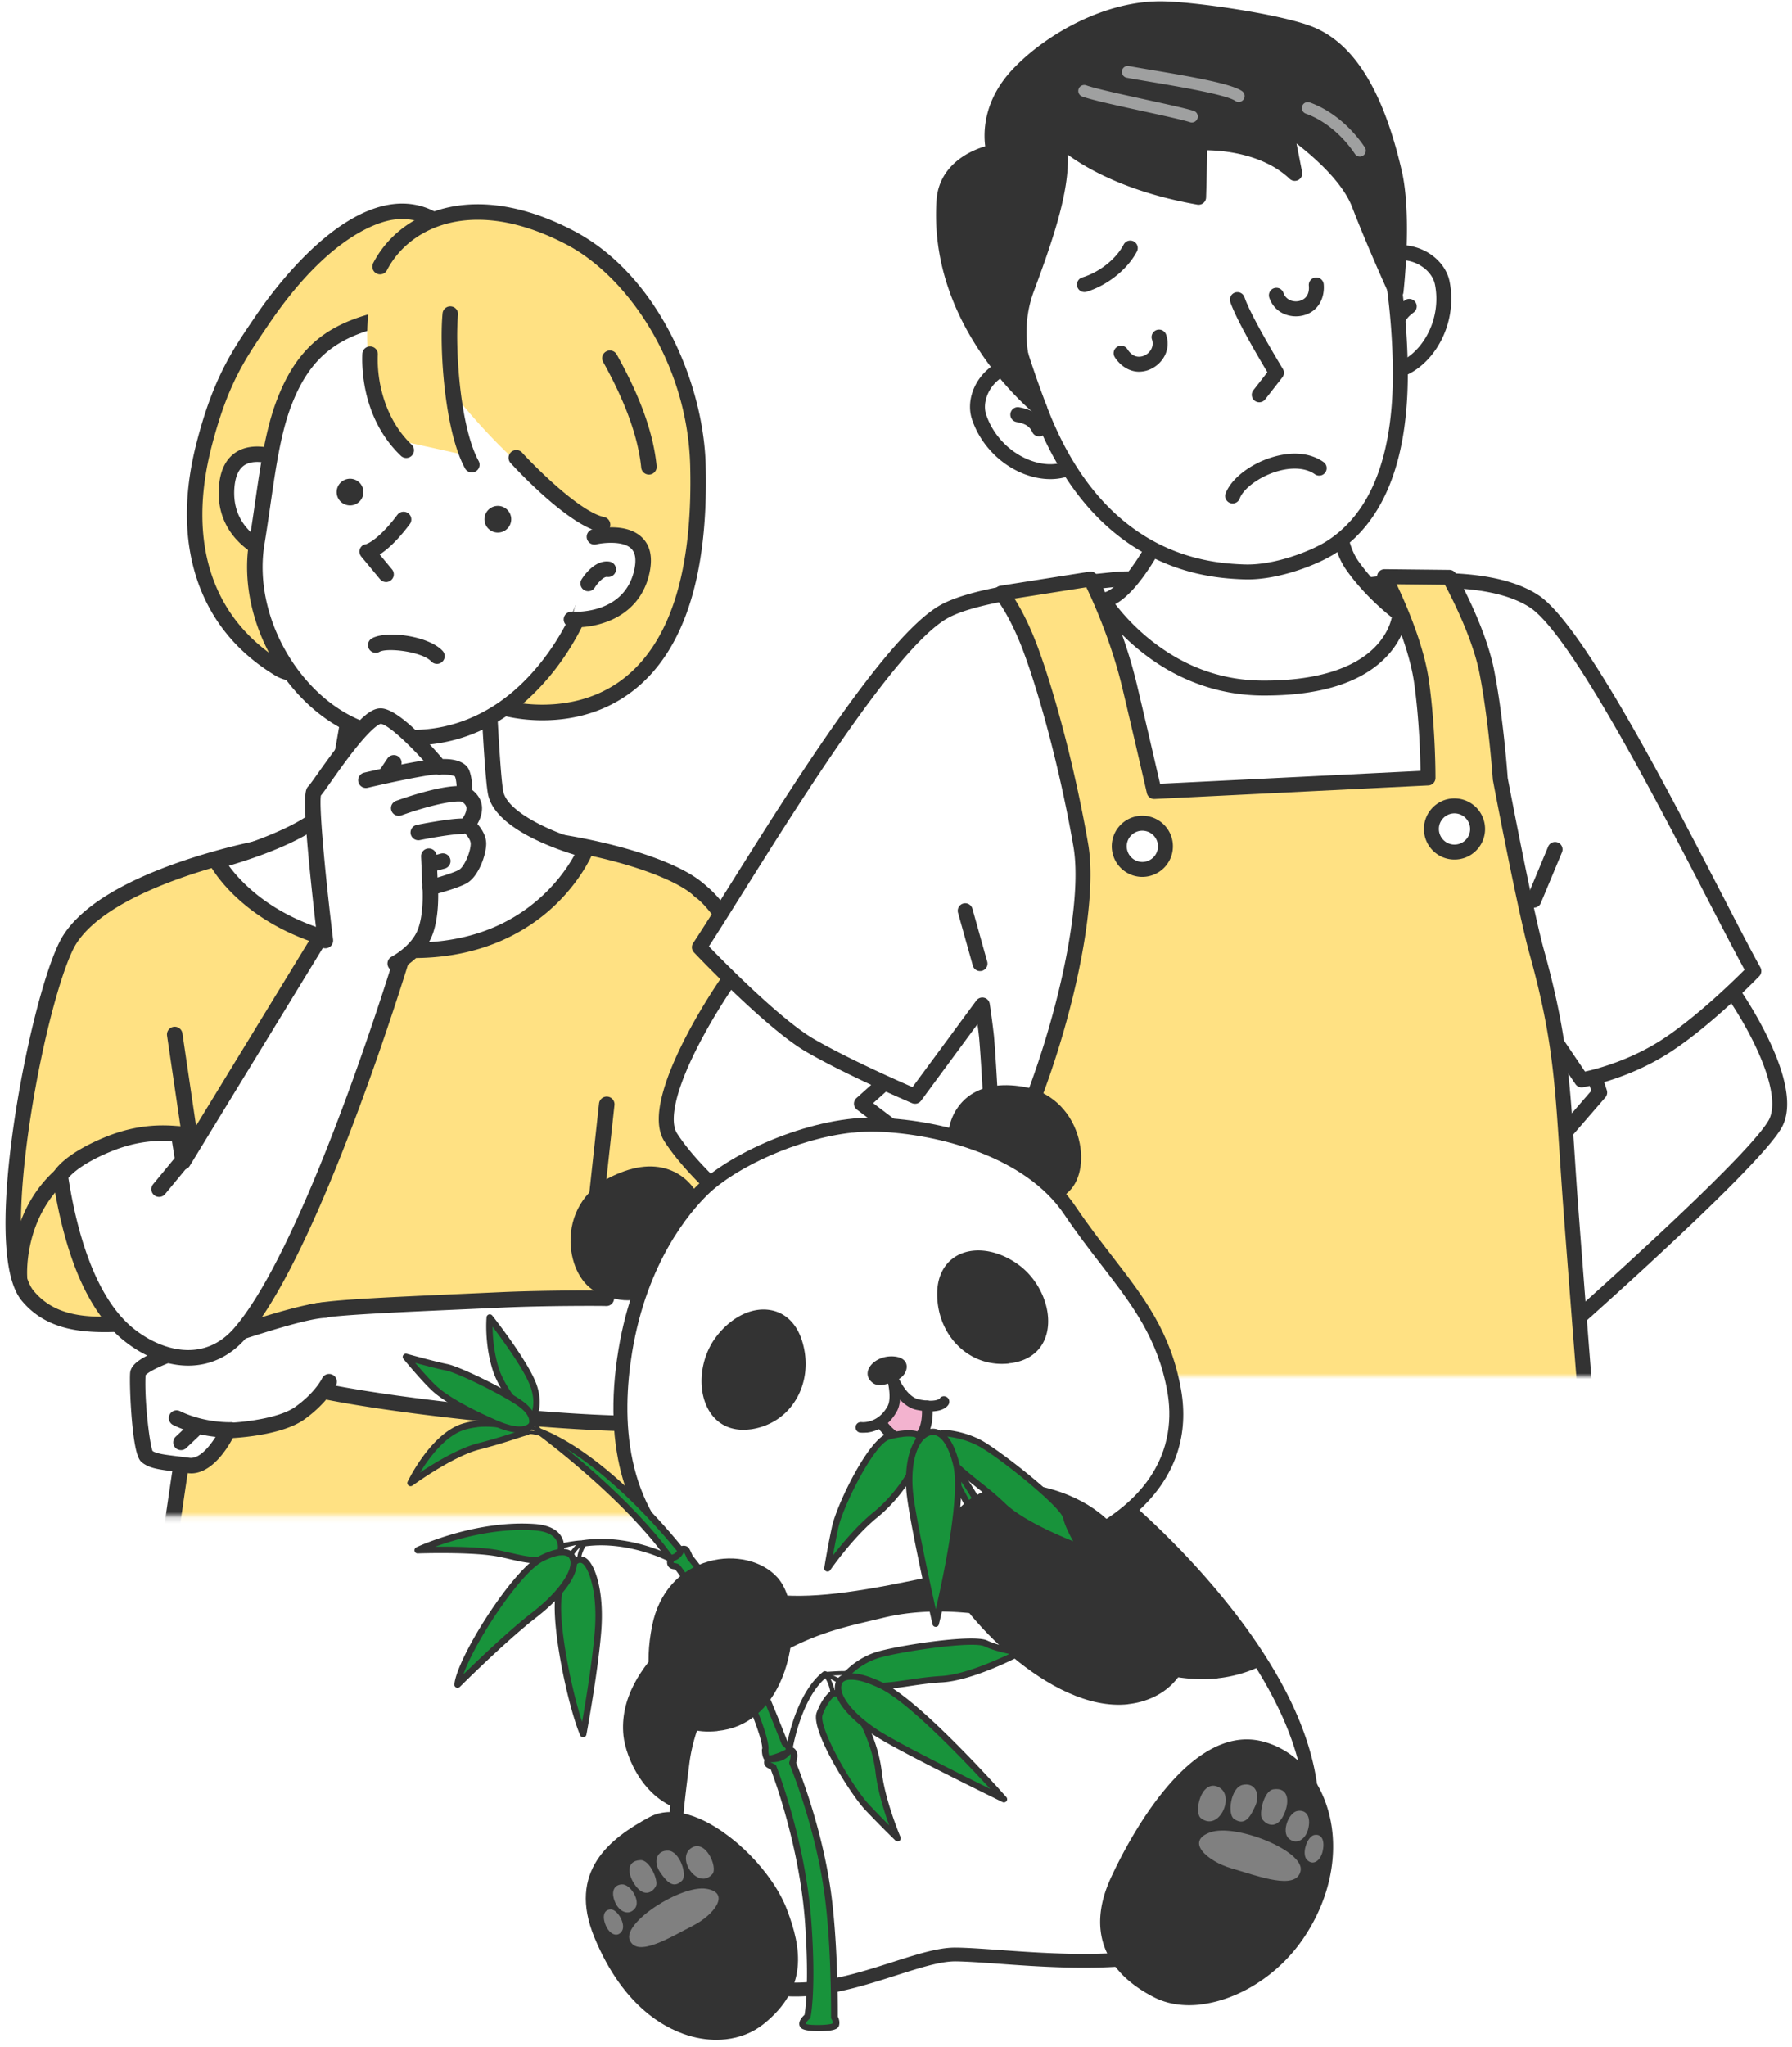 <svg xmlns="http://www.w3.org/2000/svg" width="310" height="354" fill="none" viewBox="0 0 310 354"><mask id="a" width="167" height="239" x="-15" y="24" maskUnits="userSpaceOnUse" style="mask-type:luminance"><path fill="#fff" d="M152 24.08H-15v238.078h167z"/></mask><g mask="url(#a)"><path fill="#ffe183" d="M123.14 195.989c1.546-21.58 5.327-34.981-2.138-41.992-5.327-5.002-25.364-10.587-48.635-10.019-18.113.443-22.663 1.604-29.374 3.114-6.707 1.51-25.264 6.443-30.945 15.423-5.02 7.938-14.19 53.243-7.248 61.589 6.09 7.324 16.535 4.272 24.992 4.559.059 2.346 4.137 8.25 1.996 21.77-2.585 16.315-5.16 37.308-5.16 37.308l89.829-.303c-.488-4.097-2.435-27.71-9.252-53.433-2.35-8.877 5.309-9.642 7.061-15.532 3.083-10.369 8.213-13.28 8.874-22.484"/><path fill="#333" d="M26.627 289.079c-.385 0-.748-.162-1.004-.449a1.33 1.33 0 0 1-.329-1.052c.025-.209 2.607-21.201 5.167-37.354 1.562-9.86-.24-15.389-1.32-18.693-.191-.587-.357-1.095-.48-1.551-1.652-.006-3.373.097-5.176.2-6.873.399-14.667.855-19.718-5.224-4.46-5.36-2.639-22.353-1.155-32.003 2.084-13.573 5.656-26.965 8.303-31.152 2.595-4.103 7.881-7.816 15.71-11.036 6.36-2.615 12.8-4.244 16.074-4.98l.708-.159c6.328-1.429 11.327-2.559 28.926-2.989 23.198-.562 43.802 4.948 49.589 10.381 6.263 5.881 5.277 15.366 3.787 29.722-.413 3.979-.882 8.49-1.23 13.336-.391 5.473-2.319 8.914-4.363 12.559-1.599 2.858-3.255 5.813-4.563 10.209-.761 2.559-2.485 4.265-4.006 5.772-2.407 2.384-4.307 4.266-3.043 9.036 6.104 23.034 8.338 44.563 9.074 51.636.091.874.16 1.542.213 1.982a1.344 1.344 0 0 1-1.33 1.497l-89.83.303h-.004zm1.96-61.773q.632-.001 1.252.022c.71.025 1.277.596 1.295 1.304.01.387.266 1.167.56 2.075 1.077 3.301 3.084 9.445 1.418 19.938-2.156 13.601-4.328 30.656-4.967 35.754l86.816-.293c-.018-.169-.034-.343-.056-.531-.729-7.023-2.948-28.396-8.998-51.23-1.659-6.262 1.211-9.108 3.746-11.619 1.418-1.405 2.758-2.734 3.324-4.637 1.393-4.68 3.199-7.907 4.792-10.752 1.975-3.523 3.677-6.568 4.028-11.445.351-4.889.823-9.423 1.236-13.423 1.409-13.563 2.341-22.525-2.957-27.498-4.708-4.421-23.9-10.241-47.684-9.654-17.333.424-22.219 1.526-28.4 2.924l-.71.159c-5.669 1.276-24.592 6.115-30.104 14.833-2.137 3.379-5.684 15.57-7.918 30.129-2.373 15.438-2.16 26.612.57 29.891 4.187 5.033 10.65 4.658 17.495 4.259 1.74-.1 3.528-.206 5.255-.206z"/><path fill="#fff" d="M101.309 146.986s-14.444-3.775-15.58-9.922c-.78-4.225-1.731-28.528-1.731-28.528l-21.261-.727s-3.953 28.946-5.787 31.63c-3.653 5.338-19.474 9.491-19.474 9.491s7.771 15.086 33.433 15.423c23.348.309 30.403-17.367 30.403-17.367z"/><path fill="#333" d="M71.5 165.695q-.305 0-.61-.003c-13.615-.181-22.263-4.506-27.12-8.103-5.34-3.954-7.403-7.882-7.487-8.047a1.34 1.34 0 0 1 .851-1.907c4.266-1.12 15.947-4.914 18.707-8.952 1.049-1.591 3.653-17.039 5.568-31.055a1.35 1.35 0 0 1 1.377-1.157l21.262.727a1.34 1.34 0 0 1 1.295 1.285c.01.244.955 24.256 1.71 28.338.713 3.862 9.333 7.491 14.6 8.87a1.34 1.34 0 0 1 .908 1.788c-.075.19-1.931 4.749-6.773 9.28-4.379 4.096-12.125 8.933-24.282 8.933zm-31.912-15.969c1.008 1.382 2.895 3.597 5.912 5.809 4.53 3.317 12.62 7.308 25.424 7.476 9.274.135 16.99-2.608 22.93-8.118 2.93-2.715 4.685-5.479 5.546-7.061-4.047-1.236-13.938-4.818-14.992-10.528-.695-3.763-1.496-22.406-1.703-27.476l-18.804-.643c-.942 6.799-4.053 28.384-5.844 31.005-3.195 4.674-14.028 8.238-18.469 9.539zM3.37 222.254a1.34 1.34 0 0 1-1.337-1.226c-.044-.515-.92-12.721 9.443-20.222 10.3-7.457 18.676-5.8 19.026-5.728a1.337 1.337 0 1 1-.554 2.617c-.069-.012-7.618-1.438-16.895 5.274-9.117 6.599-8.353 17.728-8.344 17.841a1.34 1.34 0 0 1-1.23 1.438q-.054.001-.11.003z"/><path fill="#333" d="M32.865 198.138a1.34 1.34 0 0 1-1.327-1.145l-2.639-17.888a1.34 1.34 0 0 1 1.133-1.519 1.34 1.34 0 0 1 1.525 1.129l2.638 17.888a1.34 1.34 0 0 1-1.33 1.535"/><path fill="#fff" d="M128.683 214.613s-.83 26.796-6.924 30.415c-6.094 3.62-57.855-1.872-69.758-5.391l1.812-12.727c3.678-.865 13.734-1.239 32.954-2.107 7.662-.346 17.762-.305 18.125-.268l1.071-12.512z"/><path fill="#333" d="M111.099 247.553c-7.142 0-15.959-.655-22.162-1.211-15.775-1.413-31.471-3.694-37.32-5.423a1.336 1.336 0 0 1-.95-1.469l1.813-12.728a1.33 1.33 0 0 1 1.02-1.113c3.446-.809 11.609-1.174 27.875-1.901l5.327-.24c6.081-.274 13.834-.312 16.954-.29l.964-11.267c.032-.359.207-.693.489-.92a1.34 1.34 0 0 1 1.001-.294l22.72 2.59a1.336 1.336 0 0 1 1.189 1.37c0 .068-.222 6.852-1.189 13.987-1.362 10.057-3.452 15.792-6.391 17.536-1.712 1.017-6.072 1.373-11.346 1.373zm-57.605-8.893c6.42 1.641 20.989 3.701 35.684 5.018 20.675 1.853 30.103 1.266 31.893.202 3.821-2.268 5.796-17.916 6.225-28.078l-20.115-2.29-.952 11.139a1.343 1.343 0 0 1-1.446 1.22c-.735-.038-10.497-.066-17.956.271l-5.327.24c-14.325.64-22.738 1.018-26.491 1.657l-1.515 10.624z"/><path fill="#fff" d="M56.192 226.588c-3.578.128-12.632 3.186-15.255 3.991s-16.951 4.546-17.092 7.033.394 13.388 1.621 14.324c1.227.937 3.343 1.002 7.142 1.511s6.817-6.041 6.817-6.041 8.589-.259 12.441-3.02 5.061-5.436 5.061-5.436"/><path fill="#333" d="M33.037 254.81q-.3.001-.61-.04c-.735-.097-1.405-.181-2.019-.256-2.795-.34-4.479-.546-5.759-1.52-.482-.365-1.286-.979-1.846-7.529-.279-3.257-.373-6.655-.3-7.931.115-2.019 2.779-3.857 16.5-7.788.67-.194 1.202-.343 1.54-.446.379-.116.892-.281 1.502-.475 3.794-1.21 10.858-3.46 14.1-3.575a1.34 1.34 0 0 1 1.39 1.288 1.343 1.343 0 0 1-1.293 1.386c-2.873.103-9.968 2.362-13.38 3.451-.623.196-1.142.365-1.527.483a90 90 0 0 1-1.587.462c-2.103.602-5.621 1.61-8.732 2.721-4.605 1.641-5.628 2.552-5.835 2.799-.219 4.412.72 12.006 1.218 13.114.739.471 2.194.649 4.341.911q.934.11 2.05.259c2.291.303 4.742-3.81 5.418-5.273.213-.459.67-.762 1.177-.777 2.278-.069 8.82-.702 11.7-2.768 3.464-2.483 4.613-4.883 4.625-4.908a1.35 1.35 0 0 1 1.778-.655c.67.306.97 1.092.666 1.763-.056.122-1.405 3.033-5.502 5.972-3.452 2.474-10.062 3.089-12.375 3.232-.967 1.826-3.621 6.11-7.236 6.11z"/><path fill="#fff" d="M39.964 247.297s-4.76.215-9.412-2.05z"/><path fill="#333" d="M39.6 248.642c-1.323 0-5.498-.175-9.64-2.191a1.337 1.337 0 0 1-.616-1.791 1.34 1.34 0 0 1 1.794-.614c4.266 2.078 8.72 1.916 8.763 1.916a1.345 1.345 0 0 1 1.4 1.279 1.337 1.337 0 0 1-1.28 1.395c-.032 0-.18.006-.423.006z"/><path fill="#333" d="M31.306 250.791c-.353 0-.71-.14-.973-.415a1.333 1.333 0 0 1 .05-1.89l2.163-2.05a1.343 1.343 0 0 1 1.897.05c.51.536.488 1.382-.05 1.89l-2.163 2.05c-.26.247-.592.368-.924.368z"/><path fill="#ffe183" d="M121.002 153.997c4.153 3.189 8.116 10.462 10.063 19.414 1.611 7.404 6.125 38.222 6.328 44.332 0 0-8.623 3.266-18.219 2.658-9.596-.612-16.948-4.275-16.948-4.275l2.736-25.13"/><path fill="#333" d="M121.631 221.814q-1.254 0-2.541-.078c-9.756-.62-17.152-4.259-17.462-4.415a1.34 1.34 0 0 1-.735-1.341l2.732-25.13a1.345 1.345 0 0 1 1.481-1.186c.735.078 1.27.74 1.189 1.473l-2.629 24.172c2.153.933 8.225 3.285 15.596 3.757 7.427.471 14.316-1.473 16.738-2.259-.553-7.773-4.71-36.051-6.244-43.112-1.79-8.234-5.546-15.548-9.571-18.64a1.33 1.33 0 0 1-.244-1.875 1.344 1.344 0 0 1 1.881-.244c4.564 3.504 8.607 11.242 10.554 20.191 1.625 7.47 6.157 38.528 6.36 44.569a1.34 1.34 0 0 1-.864 1.295c-.332.124-7.552 2.82-16.241 2.82z"/><path fill="#fff" d="M10.427 203.396s1.302-2.655 8.363-5.532c5.99-2.443 10.482-1.854 12.116-1.763l.77 4.839 24.504-40.103 13.658 3.844S54.32 215.98 41.454 230.635c-5.534 6.306-13.43 4.839-19.262.112-7.727-6.262-10.585-19.572-11.765-27.354z"/><path fill="#333" d="M32.555 236.186q-.343 0-.685-.019c-3.518-.174-7.255-1.728-10.523-4.377-6.03-4.887-10.15-14.372-12.247-28.191-.04-.269 0-.543.122-.79.157-.318 1.74-3.198 9.061-6.184 5.765-2.352 10.3-2.031 12.235-1.894q.261.019.463.031a1.34 1.34 0 0 1 1.252 1.127l.197 1.248 22.604-36.996a1.35 1.35 0 0 1 1.512-.593l13.658 3.844a1.343 1.343 0 0 1 .92 1.676c-.638 2.106-15.752 51.745-28.656 66.45-2.689 3.061-6.104 4.668-9.91 4.668zm-20.722-32.465c1.99 12.68 5.859 21.66 11.205 25.994 4.7 3.809 12.08 6.109 17.405.043 5.151-5.872 11.64-19.026 18.763-38.047 4.41-11.782 7.815-22.487 8.945-26.113L56.796 162.4l-23.975 39.233a1.34 1.34 0 0 1-2.47-.484l-.603-3.787c-2.06-.125-5.747-.181-10.45 1.738-4.987 2.034-6.883 3.909-7.465 4.617z"/><path fill="#333" d="M27.52 207c-.301 0-.601-.1-.852-.306a1.335 1.335 0 0 1-.181-1.885l4.544-5.501a1.343 1.343 0 0 1 1.89-.18c.573.471.655 1.313.182 1.884l-4.544 5.501a1.34 1.34 0 0 1-1.036.487z"/><path fill="#ffe183" d="M81.03 44.18s-.785-2.06-4.268-4.94c-10.37-8.574-23.944 5.105-31.434 16.169-3.865 5.71-7.104 10.225-10.003 21.417-4.428 17.101.172 31.064 12.898 38.805 7.794 4.743 7.719-15.532 7.719-15.532s-6.12-8.328-4.952-14.861 3.48-10.522 12.21-18.34c8.726-7.82 15.909-16.943 17.83-22.719"/><path fill="#333" d="M50.424 117.688c-.82 0-1.79-.241-2.898-.915-6.608-4.018-11.133-9.61-13.459-16.614-2.3-6.934-2.313-14.896-.04-23.667 2.85-11.008 6.056-15.738 9.77-21.214l.42-.618c2.808-4.147 12.792-17.791 23.437-19.314 3.68-.524 7.033.437 9.965 2.861 3.653 3.02 4.573 5.252 4.667 5.495.11.287.116.605.019.899-1.982 5.947-9.3 15.307-18.21 23.292-8.86 7.94-10.732 11.685-11.784 17.582-1.051 5.885 4.657 13.76 4.714 13.838.166.228.256.502.26.786.009 2.39-.185 14.437-4.861 17.068a4.05 4.05 0 0 1-2 .524zm19.16-79.805q-.759 0-1.552.112c-2.416.347-11.107 2.674-21.592 18.16l-.42.617c-3.721 5.489-6.663 9.823-9.396 20.385-4.306 16.63.063 29.888 12.298 37.329 1.34.815 1.953.472 2.184.34 2.376-1.335 3.456-9.02 3.493-14.306-1.211-1.75-6.053-9.235-4.93-15.52 1.284-7.188 4.116-11.472 12.633-19.101 8.331-7.464 15.18-16.056 17.273-21.626-.394-.67-1.417-2.144-3.668-4.006-1.934-1.598-4.012-2.387-6.319-2.387z"/><path fill="#fff" d="M49.08 79.634s-9.354-4.505-9.89 4.902c-.535 9.407 9.143 11.698 9.143 11.698"/><path fill="#333" d="M48.333 97.572q-.154 0-.31-.038c-3.724-.88-10.644-4.748-10.172-13.076.175-3.099 1.249-5.245 3.193-6.384 3.514-2.062 8.416.253 8.622.353a1.338 1.338 0 1 1-1.164 2.411c-1.058-.505-4.213-1.569-6.1-.455-1.117.658-1.746 2.081-1.869 4.228-.463 8.15 7.766 10.237 8.116 10.321a1.339 1.339 0 0 1-.313 2.64z"/><path fill="#fff" d="M49.203 69.506c-2.545 6.58-3.224 14.883-4.792 24.503-2.385 14.633 8.673 31.604 23.258 33.348 12.88 1.538 22.773-5.217 29.768-15.52 4.67-6.876 9.052-23.13 8.091-32.584s-15.12-27.023-29.5-25.595C61.65 55.092 53.802 57.613 49.204 69.5z"/><path fill="#333" d="M71.256 128.911q-1.851 0-3.75-.228c-6.816-.814-13.207-4.755-17.993-11.092-5.308-7.03-7.712-15.929-6.429-23.798.388-2.374.72-4.668 1.043-6.89.995-6.864 1.856-12.795 3.824-17.88 4.758-12.304 12.801-15.187 27.944-16.694 15.302-1.52 29.952 16.796 30.967 26.79 1.039 10.225-3.7 26.671-8.316 33.467-7.29 10.737-16.667 16.325-27.29 16.325m-20.8-58.925c-1.86 4.808-2.699 10.6-3.672 17.305a378 378 0 0 1-1.049 6.933c-1.167 7.164 1.046 15.301 5.925 21.76 4.341 5.75 10.085 9.32 16.169 10.047 1.168.14 2.304.206 3.405.206 12.132 0 20.272-8.05 25.092-15.145 4.342-6.394 8.827-22.275 7.869-31.698-.902-8.865-14.441-25.745-28.031-24.397-14.316 1.426-21.427 3.931-25.706 14.992z"/><path fill="#333" d="M88.417 89.497a2.31 2.31 0 0 1-1.987 2.593 2.313 2.313 0 0 1-2.601-1.981 2.31 2.31 0 0 1 1.987-2.593 2.313 2.313 0 0 1 2.601 1.981M62.846 84.8a2.31 2.31 0 0 1-1.987 2.594 2.313 2.313 0 0 1-2.601-1.982 2.31 2.31 0 0 1 1.987-2.592 2.313 2.313 0 0 1 2.601 1.98"/><path fill="#fff" d="M69.816 89.846c-3.89 5.192-6.26 5.592-6.26 5.592l3.23 3.888"/><path fill="#333" d="M66.786 100.661c-.385 0-.77-.165-1.036-.484l-3.23-3.888c-.319-.383-.45-.904-.256-1.363.188-.45.557-.755 1.042-.808.247-.081 2.257-.833 5.433-5.074a1.343 1.343 0 0 1 1.878-.271c.595.443.717 1.28.273 1.872-2.191 2.927-3.97 4.456-5.209 5.255l2.135 2.57a1.334 1.334 0 0 1-.178 1.885c-.25.206-.554.309-.855.309z"/><path fill="#ffe183" d="M64.358 49.986c-2.085 9.86-.276 20.787 5.562 26.387l11.345 2.506s-1.63-4.2-2.284-10.131c0 0 6.466 8.174 13.023 13.338 3.696 2.912 11.994 8.884 12.228 8.653-.72 10.92-8.34 26.449-15.95 31.557 0 0 8.645.215 14.204-1.129 10.169-2.459 18.97-13.785 17.912-42.803-.435-11.994-8.081-30.097-21.784-37.267-19.446-10.172-32.172-.974-34.256 8.886z"/><path fill="#333" d="M112.257 82.08a1.34 1.34 0 0 1-1.333-1.207c-.514-5.211-2.73-11.358-6.585-18.269a1.335 1.335 0 0 1 .519-1.819 1.344 1.344 0 0 1 1.825.518c4.097 7.335 6.357 13.65 6.91 19.308a1.34 1.34 0 0 1-1.204 1.463q-.066.005-.132.006M70.28 79.203c-.336 0-.67-.124-.93-.371-6.636-6.34-6.783-15.105-6.67-17.638a1.337 1.337 0 0 1 1.399-1.277 1.336 1.336 0 0 1 1.28 1.395c-.206 4.64 1.22 11.17 5.847 15.589.535.511.554 1.357.04 1.89a1.34 1.34 0 0 1-.97.412z"/><path fill="#333" d="M93.882 124.574c-3.897 0-6.658-.765-6.895-.833a1.34 1.34 0 0 1-.949-1.049c-.09-.499.11-1.011.52-1.313 4.885-3.616 9.004-8.652 11.909-14.559a1.34 1.34 0 0 1 1.796-.611c.667.324.943 1.126.614 1.79-2.623 5.336-6.185 10.01-10.397 13.667 3.874.468 11.161.499 17.364-4.297 8.134-6.29 12.022-18.683 11.552-36.836-.463-18-11.12-32.868-21.408-38.248-9.987-5.223-17.177-4.72-21.452-3.382-4.257 1.336-7.662 4.116-9.593 7.825a1.344 1.344 0 0 1-1.81.572 1.336 1.336 0 0 1-.572-1.804c2.26-4.35 6.228-7.598 11.17-9.148 4.761-1.492 12.702-2.088 23.503 3.563 14.507 7.588 22.472 26.144 22.845 40.55.491 19.073-3.753 32.209-12.62 39.043-5.302 4.087-11.167 5.067-15.58 5.067z"/><path fill="#333" d="M104.232 92.074q-.136 0-.278-.028c-5.66-1.195-14.623-10.87-15.628-11.972a1.335 1.335 0 0 1 .091-1.89 1.345 1.345 0 0 1 1.897.09c2.566 2.81 10.119 10.293 14.197 11.154a1.34 1.34 0 0 1 1.036 1.585 1.34 1.34 0 0 1-1.312 1.061zM81.625 81.706c-.476 0-.936-.253-1.18-.696-3.596-6.571-4.444-20.949-3.887-26.815a1.34 1.34 0 0 1 1.461-1.207c.74.068 1.28.72 1.212 1.457-.514 5.429.281 19.273 3.57 25.283a1.338 1.338 0 0 1-1.176 1.978"/><path fill="#fff" d="M102.824 92.839s9.906-2.31 8.244 5.825c-1.884 9.236-12.216 8.462-12.216 8.462"/><path fill="#333" d="M99.67 108.496q-.486-.002-.915-.032a1.344 1.344 0 0 1-1.24-1.435 1.35 1.35 0 0 1 1.44-1.236c.373.029 9.18.553 10.802-7.394.335-1.648.144-2.837-.573-3.532-1.452-1.404-4.942-.983-6.05-.724a1.343 1.343 0 0 1-1.612-.999 1.336 1.336 0 0 1 1.002-1.607c.056-.012 1.411-.324 3.076-.337 2.401-.028 4.238.571 5.456 1.748 1.414 1.37 1.865 3.385 1.333 5.984-1.556 7.629-8.538 9.564-12.717 9.564z"/><path fill="#fff" d="M101.75 100.914s1.656-2.734 3.474-2.46z"/><path fill="#333" d="M101.747 102.249a1.337 1.337 0 0 1-1.149-2.028c.216-.359 2.198-3.488 4.824-3.092a1.34 1.34 0 0 1 1.126 1.522 1.34 1.34 0 0 1-1.527 1.124c-.567-.085-1.621 1.008-2.125 1.831a1.35 1.35 0 0 1-1.149.643M75.581 114.817c-.363 0-.723-.143-.986-.43-1.555-1.682-7.561-2.412-8.951-1.648a1.34 1.34 0 0 1-1.822-.527 1.334 1.334 0 0 1 .53-1.816c2.572-1.414 9.811-.424 12.218 2.178.504.543.47 1.388-.075 1.891a1.34 1.34 0 0 1-.91.355z"/><path fill="#fff" d="M56.283 162.662s-3.024-24.712-1.934-25.798c1.089-1.085 8.707-13.26 11.608-13.02 2.902.24 10.038 8.799 10.038 8.799s3.264-.241 3.868.964c.604 1.204.485 3.738.485 3.738s1.694.842 1.694 2.412-1.209 2.892-1.209 2.892 1.935 1.566 1.935 3.255-1.209 4.82-2.66 5.666c-1.453.842-5.685 1.928-5.685 1.928s.364 5.064-1.089 8.197c-1.452 3.136-4.958 4.942-4.958 4.942"/><path fill="#333" d="M68.377 167.979a1.338 1.338 0 0 1-.617-2.528c.028-.015 3.124-1.65 4.357-4.315 1.286-2.78.97-7.495.967-7.541a1.34 1.34 0 0 1 1.005-1.392c1.568-.402 4.403-1.242 5.342-1.788.858-.499 1.994-3.07 1.994-4.508 0-.784-.97-1.832-1.443-2.219a1.35 1.35 0 0 1-.488-.939 1.35 1.35 0 0 1 .344-.999c.235-.265.86-1.151.86-1.993 0-.699-.95-1.214-.96-1.22a1.36 1.36 0 0 1-.73-1.255c.041-.876-.03-2.355-.312-3.007-.341-.225-1.571-.369-2.601-.294a1.34 1.34 0 0 1-1.13-.48c-3.252-3.901-7.662-8.153-9.09-8.319-.156.028-1.132.337-3.774 3.523-1.743 2.103-3.54 4.643-4.848 6.493-.904 1.276-1.405 1.985-1.743 2.384-.341 2.012.785 14.081 2.11 24.918a1.34 1.34 0 0 1-1.171 1.491 1.34 1.34 0 0 1-1.496-1.167c-.007-.062-.764-6.265-1.38-12.524-1.303-13.258-.755-13.804-.173-14.381.2-.206.974-1.298 1.656-2.262 6.773-9.576 9.099-11.302 11.014-11.142 2.986.249 8.37 6.231 10.526 8.764 3.198-.069 4.187 1.17 4.47 1.735.525 1.051.628 2.643.638 3.619.813.634 1.68 1.704 1.68 3.127 0 1.086-.403 2.05-.8 2.736.694.786 1.526 2.019 1.526 3.414 0 1.947-1.327 5.66-3.327 6.82-1.139.662-3.564 1.392-4.98 1.788.026 1.763-.09 5.242-1.248 7.745-1.624 3.51-5.399 5.488-5.559 5.569-.197.103-.406.15-.616.15z"/><path fill="#fff" d="M63.297 134.936s11.368-2.652 12.698-2.29z"/><path fill="#333" d="M63.294 136.275a1.338 1.338 0 0 1-.304-2.64c5.336-1.245 11.984-2.652 13.355-2.278.714.194 1.136.93.942 1.641a1.345 1.345 0 0 1-1.59.955c-1.033-.093-7.06 1.114-12.097 2.287a1.3 1.3 0 0 1-.306.035m12.347-2.337.034.009c-.012 0-.022-.006-.034-.009"/><path fill="#fff" d="M68.98 139.76s8.223-3.014 11.368-2.412z"/><path fill="#333" d="M68.98 141.098a1.35 1.35 0 0 1-1.26-.876c-.257-.693.1-1.464.794-1.717.877-.321 8.673-3.123 12.085-2.468a1.338 1.338 0 1 1-.507 2.628c-2.022-.39-7.606 1.238-10.651 2.352q-.232.083-.463.081z"/><path fill="#fff" d="M72.364 143.978s5.32-1.085 7.618-1.085z"/><path fill="#333" d="M72.364 145.317a1.345 1.345 0 0 1-1.314-1.07 1.34 1.34 0 0 1 1.045-1.579c.222-.047 5.48-1.111 7.887-1.111a1.34 1.34 0 0 1 1.343 1.339c0 .739-.601 1.338-1.343 1.338-1.771 0-5.906.765-7.349 1.058q-.136.028-.269.028zM74.42 154.84a1.34 1.34 0 0 1-1.34-1.28l-.24-5.426a1.336 1.336 0 0 1 1.28-1.394 1.336 1.336 0 0 1 1.399 1.276l.241 5.426a1.337 1.337 0 0 1-1.28 1.395h-.06z"/><path fill="#333" d="M75.265 150.621a1.338 1.338 0 0 1-.35-2.63l1.33-.362a1.338 1.338 0 1 1 .707 2.583l-1.33.362a1.4 1.4 0 0 1-.354.047zM66.921 135.07a1.338 1.338 0 0 1-1.114-2.081l1.208-1.807a1.347 1.347 0 0 1 1.862-.371c.617.409.783 1.242.373 1.857l-1.208 1.806c-.26.387-.686.596-1.118.596z"/></g><mask id="b" width="222" height="248" x="92" y="-10" maskUnits="userSpaceOnUse" style="mask-type:luminance"><path fill="#fff" d="M314-10H92v248h222z"/></mask><g mask="url(#b)"><path fill="#fff" d="M294.865 165.813c2.344.937 16.447 21.058 12.226 28.562s-40.523 39.287-40.523 39.287l-7.034-24.857 17.197-19.854-3.126-9.694z"/><path fill="#333" d="M266.568 234.956q-.184-.001-.369-.053a1.3 1.3 0 0 1-.875-.889l-7.034-24.857a1.3 1.3 0 0 1 .267-1.199l16.719-19.304-2.905-8.999a1.29 1.29 0 0 1 .54-1.49l21.26-13.444a1.3 1.3 0 0 1 1.172-.107c2.269.908 9.549 11.28 12.442 19.489 1.679 4.762 1.824 8.433.43 10.91-4.279 7.609-39.309 38.323-40.798 39.625a1.3 1.3 0 0 1-.852.321zm-5.601-25.831 6.287 22.214c2.995-2.643 9.944-8.818 17.12-15.457 15.747-14.568 20.432-20.081 21.591-22.139.841-1.495.817-3.938-.067-7.064-2.253-7.958-8.924-17.233-11.084-19.304l-19.672 12.44 2.819 8.738c.139.43.043.902-.253 1.244z"/><path fill="#fff" d="M131.407 162.997c-2.344.937-20.056 26.522-15.36 33.741 11.246 17.281 55.683 42.244 55.683 42.244l1.372-29.9-24.081-18.209 8.449-7.576-26.057-20.3z"/><path fill="#333" d="M171.731 240.274a1.3 1.3 0 0 1-.633-.165c-1.826-1.025-44.843-25.316-56.132-42.666-1.359-2.088-1.34-5.249.059-9.667 1.948-6.151 6.027-12.966 8.288-16.479.572-.889 5.641-8.709 7.617-9.499a1.29 1.29 0 0 1 1.273.182l26.057 20.299c.302.235.483.593.497.975.013.382-.144.753-.43 1.006l-7.28 6.528 22.833 17.264c.339.256.531.665.512 1.089l-1.372 29.9a1.29 1.29 0 0 1-.665 1.07c-.195.11-.411.163-.627.163zm-40.318-75.633c-2.822 2.892-12.427 16.904-14.48 25.946-.566 2.494-.496 4.376.201 5.446 9.661 14.846 44.946 35.869 53.403 40.773l1.244-27.102-23.54-17.798a1.29 1.29 0 0 1-.082-1.994l7.296-6.543-24.04-18.728z"/><path fill="#fff" d="M265.65 104.161c-6.632-4.56-18.676-4.103-26.987-3.228-8.91.937-11.342 1.722-23.919 1.642-6.967-.045-14.773-3.115-22.042-2.344-7.845.833-23.064 2.165-29.202 5.436-11.156 5.942-34.012 45.26-42.517 58.152 0 0 12.354 13.057 19.202 17.008 7.133 4.114 18.104 8.778 18.104 8.778l11.653-15.799c.275 1.829.518 3.649.721 5.451 1.113 12.475 4.071 84.238 3.313 85.754-.759 1.514 21.924 5.182 37.464 4.738 29.22-.832 59.111-4.594 59.111-4.594s-.465-50.773-.897-84.24l3.953 5.844s7.504-1.249 14.696-5.94c7.192-4.69 15.094-12.886 15.094-12.886-6.922-12.403-28.161-56.874-37.745-63.775z"/><path fill="#333" d="M208.759 271.082c-6.278 0-13.916-.55-21.425-1.559-13.254-1.778-14.141-3.167-14.432-3.623a1.48 1.48 0 0 1-.162-1.284c.52-3.746-2.157-71.629-3.367-85.228a108 108 0 0 0-.275-2.264l-9.77 13.25a1.29 1.29 0 0 1-1.546.421c-.109-.048-11.126-4.741-18.243-8.847-6.93-3.996-18.983-16.698-19.493-17.237a1.29 1.29 0 0 1-.139-1.6c1.634-2.474 3.807-5.945 6.324-9.963 10.894-17.387 27.357-43.661 36.663-48.619 5.852-3.118 18.927-4.469 27.582-5.363l2.093-.219c4.3-.456 8.713.36 12.979 1.153 3.238.601 6.297 1.167 9.207 1.186 9.576.061 13.27-.39 18.388-1.012 1.551-.19 3.307-.403 5.387-.622 13.142-1.383 22.515-.224 27.854 3.449l.024.016c7.672 5.524 22.05 33.338 31.567 51.743 2.683 5.189 5 9.672 6.551 12.451a1.29 1.29 0 0 1-.198 1.527c-.325.339-8.088 8.356-15.318 13.073-7.333 4.784-14.871 6.081-15.189 6.132a1.3 1.3 0 0 1-1.284-.55l-1.535-2.269c.414 32.991.838 79.443.843 79.928a1.293 1.293 0 0 1-1.131 1.295c-.299.037-30.289 3.78-59.237 4.605-.87.024-1.778.038-2.712.038zm-33.425-6.544c3.404 1.421 21.962 4.322 36.066 3.922 25.632-.731 52.098-3.759 57.845-4.445-.072-7.763-.493-52.786-.886-83.078a1.29 1.29 0 0 1 .905-1.25 1.3 1.3 0 0 1 1.458.51l3.47 5.131c2.08-.459 7.872-1.978 13.401-5.585 5.796-3.78 12.16-9.979 14.202-12.024-1.548-2.83-3.684-6.959-6.121-11.671-8.826-17.073-23.596-45.64-30.769-50.825-4.821-3.305-13.604-4.316-26.106-2.998-2.058.217-3.804.43-5.347.617-5.21.635-8.98 1.092-18.716 1.031-3.139-.022-6.454-.636-9.661-1.228-4.084-.759-8.31-1.541-12.237-1.124-.651.069-1.356.141-2.098.219-7.939.819-21.225 2.194-26.631 5.072-8.697 4.634-25.593 31.6-35.689 47.711-2.248 3.586-4.22 6.736-5.79 9.149 2.704 2.798 12.52 12.761 18.201 16.039 5.779 3.335 14.231 7.085 17.026 8.303l11.041-14.972a1.292 1.292 0 0 1 2.317.574c.286 1.899.529 3.749.726 5.503q0 .014.003.029c.579 6.498 1.626 28.589 2.363 47.049.411 10.334.736 19.745.913 26.502.2 7.608.194 10.579.109 11.845zm-2.517-.104v.006z"/><path fill="#fff" d="M233.741 69.744s-5.529 19.851.165 28.01c3.46 4.955 8.249 8.462 8.249 8.462s-.699 12.972-23.892 12.777c-18.099-.152-27.437-15.243-27.437-15.243s3.04.6 8.441-8.677c6.383-10.961 4.22-23.684 4.22-23.684"/><path fill="#333" d="M218.786 120.286h-.534c-5.371-.046-13.427-1.466-21.316-7.975-4.706-3.881-7.106-7.72-7.207-7.88a1.295 1.295 0 0 1 1.233-1.968c.213-.021 2.771-.446 7.192-8.04 6.059-10.41 4.084-22.698 4.063-22.82a1.293 1.293 0 0 1 2.549-.433c.091.54 2.165 13.313-4.378 24.552-3.222 5.535-5.742 7.838-7.456 8.757a36.3 36.3 0 0 0 5.721 5.894c5.849 4.8 12.45 7.264 19.623 7.326 9.002.075 15.772-1.922 19.568-5.78 2.037-2.072 2.707-4.133 2.923-5.142-1.447-1.145-5.085-4.226-7.918-8.28-5.977-8.56-.584-28.261-.352-29.097a1.292 1.292 0 1 1 2.491.691c-.014.049-1.37 4.96-2.018 10.778-.836 7.493-.145 13.076 1.999 16.145 3.3 4.726 7.907 8.124 7.952 8.159.353.259.55.675.529 1.113-.008.152-.24 3.762-3.606 7.286-4.258 4.458-11.341 6.716-21.055 6.716z"/><path fill="#ffe183" d="M239.512 99.724s5.259 10.091 6.399 18.188c1.175 8.351 1.119 16.635 1.119 16.635l-47.368 2.344s-2.576-11.202-4.269-18.295c-2.394-10.035-6.727-18.453-6.727-18.453l-15.424 2.432s2.512 2.953 5.002 9.616c3.193 8.538 6.717 22.268 8.738 34.065 2.319 13.545-6.688 46.213-17.144 61.873 0 0-6.602 68.217-6.943 74.184l114.701 1.655s-4.885-61.962-5.862-75.161c-1.407-18.994-1.172-27.203-5.863-44.086-2.039-7.341-6.332-30.017-6.332-30.017s-.705-10.318-2.344-18.604c-1.46-7.377-6.46-16.253-6.46-16.253l-11.215-.123z"/><path fill="#333" d="M277.59 285.26h-.018l-114.702-1.655a1.294 1.294 0 0 1-1.273-1.367c.339-5.924 6.679-71.447 6.949-74.234a1.3 1.3 0 0 1 .211-.593c10.184-15.249 19.21-47.711 16.946-60.937-2.01-11.738-5.497-25.334-8.673-33.829-2.363-6.322-4.755-9.205-4.779-9.232a1.29 1.29 0 0 1-.221-1.286 1.29 1.29 0 0 1 1.009-.825l15.424-2.432a1.29 1.29 0 0 1 1.351.686c.179.35 4.431 8.671 6.837 18.743 1.372 5.751 3.344 14.291 4.028 17.251l45.051-2.229c-.035-2.592-.211-8.927-1.097-15.225-1.098-7.787-6.212-17.67-6.266-17.771a1.29 1.29 0 0 1 .046-1.274 1.32 1.32 0 0 1 1.115-.616l11.215.122c.462.006.886.257 1.113.66.208.37 5.118 9.143 6.605 16.637 1.564 7.891 2.29 17.71 2.359 18.69.273 1.433 4.349 22.838 6.293 29.838 3.894 14.026 4.415 21.985 5.277 35.172.187 2.857.379 5.81.628 9.165.966 13.047 5.814 74.536 5.862 75.155a1.294 1.294 0 0 1-1.29 1.394zm-113.313-4.221 111.912 1.615c-.734-9.325-4.867-61.812-5.75-73.753-.249-3.367-.451-6.458-.63-9.186-.852-13.023-1.364-20.879-5.19-34.649-2.031-7.31-6.18-29.195-6.356-30.122a1 1 0 0 1-.019-.152c-.008-.101-.718-10.334-2.322-18.442-1.18-5.958-4.813-13.065-5.966-15.219l-8.353-.091c1.593 3.359 4.719 10.516 5.59 16.691 1.174 8.347 1.129 16.741 1.129 16.824a1.29 1.29 0 0 1-1.228 1.281l-47.368 2.344a1.294 1.294 0 0 1-1.324-1.001c-.027-.112-2.595-11.279-4.266-18.287-1.901-7.969-5.083-14.979-6.209-17.326l-12.432 1.96c1.009 1.591 2.493 4.276 3.961 8.209 3.228 8.633 6.765 22.416 8.799 34.299 2.378 13.895-6.583 46.475-17.162 62.538-.468 4.824-5.961 61.698-6.813 72.465z"/><path fill="#fff" d="M193.622 146.268a3.996 3.996 0 0 0 7.988.203 3.996 3.996 0 0 0-7.988-.203"/><path fill="#333" d="M197.619 151.655h-.136a5.293 5.293 0 0 1-5.153-5.419 5.26 5.26 0 0 1 1.642-3.7 5.24 5.24 0 0 1 3.777-1.455 5.25 5.25 0 0 1 3.698 1.642 5.26 5.26 0 0 1 1.455 3.777 5.294 5.294 0 0 1-5.286 5.155zm-.006-7.99c-.696 0-1.353.262-1.86.745a2.67 2.67 0 0 0-.839 1.89 2.71 2.71 0 0 0 2.633 2.771 2.71 2.71 0 0 0 2.768-2.632 2.69 2.69 0 0 0-.742-1.93 2.7 2.7 0 0 0-1.89-.841h-.07z"/><path fill="#fff" d="M247.62 143.265a3.996 3.996 0 1 0 7.989.203 3.996 3.996 0 0 0-7.989-.203"/><path fill="#333" d="M251.619 148.655h-.137a5.25 5.25 0 0 1-3.697-1.641 5.26 5.26 0 0 1-1.455-3.778 5.26 5.26 0 0 1 1.642-3.7 5.24 5.24 0 0 1 3.777-1.455 5.293 5.293 0 0 1 5.153 5.419 5.26 5.26 0 0 1-1.642 3.7 5.25 5.25 0 0 1-3.641 1.455m-.006-7.99c-.697 0-1.353.262-1.86.745a2.67 2.67 0 0 0-.839 1.89 2.7 2.7 0 0 0 .742 1.93c.497.523 1.17.822 1.891.841a2.72 2.72 0 0 0 1.93-.742 2.67 2.67 0 0 0 .838-1.89 2.71 2.71 0 0 0-2.632-2.771h-.07z"/><path fill="#fff" d="M240.059 64.392c5.74-.35 10.972-7.782 9.443-15.425-.959-4.787-8.444-7.486-11.706-2.932-1.202 1.677-2.475 4.146-2.838 5.252"/><path fill="#333" d="M240.06 65.684a1.294 1.294 0 0 1-.078-2.584c2.08-.129 4.207-1.415 5.841-3.535 2.229-2.894 3.131-6.762 2.413-10.347-.384-1.92-2.25-3.605-4.538-4.098-.953-.206-3.331-.454-4.848 1.665-1.185 1.656-2.368 4.008-2.661 4.902a1.293 1.293 0 0 1-2.456-.806c.398-1.215 1.735-3.813 3.014-5.601 1.671-2.334 4.471-3.337 7.493-2.688 3.318.715 5.942 3.171 6.53 6.118.862 4.306-.224 8.954-2.902 12.43-2.088 2.712-4.907 4.367-7.731 4.538h-.08z"/><path fill="#fff" d="M243.824 52.96c-1.025.785-2.277 1.837-2.229 3.823z"/><path fill="#333" d="M241.595 58.078c-.7 0-1.274-.558-1.292-1.26-.067-2.736 1.756-4.133 2.733-4.883a1.294 1.294 0 0 1 1.573 2.053c-.996.761-1.754 1.45-1.722 2.766a1.294 1.294 0 0 1-1.26 1.324z"/><path fill="#fff" d="M185.289 80.772c-5.144 2.574-13.393-1.236-15.902-8.617-1.57-4.624 3.555-10.708 8.659-8.401 1.88.849 4.218 2.346 5.086 3.12"/><path fill="#333" d="M181.688 82.863c-1.549 0-3.18-.331-4.787-.99-4.06-1.67-7.327-5.145-8.74-9.304-.966-2.843.072-6.287 2.587-8.567 2.288-2.077 5.216-2.61 7.832-1.428 2.003.905 4.461 2.482 5.414 3.334a1.293 1.293 0 1 1-1.722 1.93c-.702-.627-2.904-2.071-4.759-2.907-2.374-1.073-4.309.334-5.03.988-1.732 1.572-2.504 3.967-1.874 5.82 1.175 3.462 3.895 6.356 7.275 7.744 2.474 1.017 4.962 1.065 6.826.134a1.293 1.293 0 1 1 1.158 2.311c-1.246.625-2.675.938-4.178.938z"/><path fill="#fff" d="M176.071 71.712c1.266.259 2.851.66 3.674 2.466z"/><path fill="#333" d="M179.747 75.47a1.29 1.29 0 0 1-1.177-.758c-.545-1.198-1.527-1.484-2.755-1.735a1.29 1.29 0 0 1-1.006-1.524 1.29 1.29 0 0 1 1.524-1.007c1.209.249 3.457.708 4.591 3.198a1.295 1.295 0 0 1-1.174 1.832z"/><path fill="#fff" d="M172.553 43.053c.627 7.788 3.452 17.446 7.282 27.559 10.065 26.579 28.674 28.076 35.468 28.292 5.528.177 12.157-2.474 14.954-4.266 9.178-5.884 12.28-17.846 11.971-31.886-.203-9.205-1.658-24.483-7.318-33.429-5.659-8.943-23.203-30.92-43.027-11.13-11.626 11.606-20.462 10.789-19.327 24.858z"/><path fill="#333" d="M215.82 100.21q-.284 0-.56-.008c-4.13-.131-10.395-.732-17.09-4.421-8.543-4.707-15.121-13.02-19.547-24.707-4.308-11.38-6.786-20.773-7.359-27.914-.828-10.267 3.603-13.404 9.735-17.75 2.953-2.09 6.298-4.461 9.968-8.126 6.263-6.25 12.897-9.032 19.72-8.271 12.525 1.399 21.874 14.192 25.312 19.627 6.327 10.003 7.366 27.174 7.518 34.091.357 16.325-3.868 27.428-12.566 33.002-2.965 1.9-9.519 4.48-15.131 4.48zm-7.303-88.733c-5.361 0-10.641 2.563-15.724 7.638-3.825 3.817-7.416 6.362-10.301 8.407-6.036 4.276-9.362 6.63-8.652 15.433.555 6.898 2.979 16.052 7.202 27.206 4.202 11.097 10.384 18.957 18.374 23.359 6.207 3.42 12.061 3.978 15.924 4.1 5.117.163 11.508-2.328 14.215-4.063 7.886-5.056 11.714-15.406 11.378-30.767-.147-6.7-1.135-23.311-7.117-32.764-1.509-2.384-4.691-6.984-9.066-11.013-4.773-4.396-9.6-6.895-14.351-7.424a17 17 0 0 0-1.885-.104z"/><path fill="#fff" d="m217.841 68.279 2.974-3.813s-5.523-9.028-6.756-12.643"/><path fill="#333" d="M217.839 69.573c-.278 0-.558-.088-.796-.272a1.295 1.295 0 0 1-.224-1.815l2.427-3.11c-1.375-2.288-5.35-9.018-6.413-12.134a1.296 1.296 0 0 1 .807-1.642c.675-.23 1.409.131 1.641.807 1.172 3.438 6.581 12.296 6.634 12.387.28.459.248 1.046-.083 1.47l-2.974 3.813a1.3 1.3 0 0 1-1.019.496"/><path fill="#333" d="M235.1 35.306c2.779 7.2 6.407 15.12 6.407 15.12s1.484-12.979-.251-20.52c-2.325-10.121-6.573-21.141-15.11-24.246-5.349-1.946-18.924-3.986-24.792-4.135-9.54-.243-19.434 5.294-25.125 11.239-6.362 6.647-4.279 13.54-4.279 13.54s-8.177 1.29-8.644 8.412c-1.445 21.987 17.242 36.39 16.527 35.899 0 0-6.215-9.875-2.2-20.663 3.775-10.134 7.178-20.225 5.264-26.419 0 0 6.821 7.48 24.458 10.59 0 0 .129-3.654.203-9.402 0 0 10.19-.662 16.431 5.28l-1.604-8.155s10.059 6.589 12.712 13.463z"/><path fill="#333" d="M179.851 71.912a1.34 1.34 0 0 1-.955-.403l-.019-.016c-2.01-1.733-5.929-5.465-9.557-11.004-5.432-8.29-7.891-16.99-7.309-25.858.371-5.65 5.117-8.385 8.425-9.317-.331-2.504-.31-8.054 4.853-13.447C181.01 5.89 191.293-.023 201.381.23c5.649.144 19.474 2.13 25.2 4.215 7.448 2.707 12.656 10.94 15.927 25.17 1.761 7.67.336 20.42.275 20.959a1.293 1.293 0 0 1-2.459.39c-.037-.08-3.676-8.041-6.436-15.196-1.655-4.29-6.535-8.572-9.603-10.948l.969 4.925a1.29 1.29 0 0 1-.646 1.383 1.29 1.29 0 0 1-1.513-.197c-4.554-4.338-11.503-4.902-14.266-4.945-.075 4.98-.187 8.14-.187 8.175a1.29 1.29 0 0 1-.478.958 1.3 1.3 0 0 1-1.038.27c-11.808-2.08-18.882-6.07-22.408-8.63.291 6.38-2.598 14.82-5.879 23.639-3.737 10.035 2.024 19.432 2.083 19.525h-.003c.491.742.016 1.404-.048 1.49a1.29 1.29 0 0 1-1.025.494zM200.74 2.809c-9.108 0-18.361 5.398-23.577 10.847-2.403 2.509-3.804 5.33-4.159 8.385-.27 2.293.181 3.876.187 3.892a1.297 1.297 0 0 1-1.039 1.644c-.288.049-7.162 1.234-7.554 7.222-.895 13.626 6.302 24.366 11.471 30.23-1.172-4.044-1.842-9.631.355-15.531 3.635-9.766 7.034-19.782 5.24-25.586a1.29 1.29 0 0 1 .592-1.503 1.29 1.29 0 0 1 1.597.251c2.205 2.387 9.623 7.416 22.256 9.912.045-1.585.112-4.34.157-7.872a1.29 1.29 0 0 1 1.209-1.274c.38-.024 8.223-.477 14.589 3.468l-.945-4.8a1.29 1.29 0 0 1 .548-1.321 1.29 1.29 0 0 1 1.43-.008c.425.277 10.438 6.9 13.209 14.08 1.41 3.654 3.054 7.525 4.32 10.427.253-4.386.371-10.721-.63-15.073-3.017-13.121-7.825-20.967-14.29-23.319-5.043-1.834-18.439-3.908-24.384-4.06a21 21 0 0 0-.582-.008z"/><path fill="#9fa0a0" d="M235.244 27.081c-.331 0-.657-.16-.855-.456-2.207-3.292-5.304-5.834-8.499-6.974a1.027 1.027 0 1 1 .691-1.935c3.601 1.287 7.072 4.116 9.517 7.766a1.029 1.029 0 0 1-.854 1.602zM214.283 17.633c-.203 0-.409-.061-.587-.184-1.57-1.094-10.225-2.547-14.875-3.329-1.655-.278-3.086-.518-3.97-.694a1.03 1.03 0 0 1 .401-2.018c.854.17 2.269.408 3.908.683 7.531 1.263 13.908 2.41 15.71 3.67a1.03 1.03 0 0 1-.59 1.875zM206.184 21.184q-.154 0-.307-.048c-1.375-.43-4.688-1.154-8.196-1.917-4.33-.945-8.809-1.922-10.494-2.536a1.03 1.03 0 0 1 .702-1.936c1.557.566 6.164 1.573 10.23 2.459 3.553.777 6.909 1.508 8.369 1.965a1.03 1.03 0 0 1-.307 2.013z"/><path fill="#fff" d="M193.941 61.084c2.595 4.087 7.806.852 6.567-2.787z"/><path fill="#333" d="M197.064 64.29c-1.794 0-3.323-1.11-4.215-2.512a1.291 1.291 0 1 1 2.181-1.386c1.1 1.733 2.453 1.33 2.984 1.076.943-.45 1.68-1.54 1.268-2.752a1.296 1.296 0 0 1 .807-1.642c.675-.23 1.409.13 1.641.806.897 2.638-.627 4.974-2.597 5.916a4.76 4.76 0 0 1-2.069.491z"/><path fill="#fff" d="M227.7 49.247c.478 4.819-5.619 5.486-6.888 1.858z"/><path fill="#333" d="M224.176 54.706c-1.863 0-3.817-.988-4.584-3.174a1.293 1.293 0 1 1 2.44-.854c.422 1.206 1.677 1.61 2.697 1.383.574-.129 1.89-.644 1.684-2.686a1.294 1.294 0 0 1 2.574-.256c.224 2.264-.833 4.832-3.7 5.467-.361.08-.735.12-1.114.12z"/><path fill="#fff" d="M187.596 49.22c3.168-.966 6.425-3.438 7.931-6.324z"/><path fill="#333" d="M187.595 50.515a1.292 1.292 0 0 1-.376-2.528c2.984-.91 5.862-3.196 7.162-5.687a1.294 1.294 0 0 1 1.743-.55c.633.332.879 1.111.55 1.744-1.599 3.065-5.093 5.865-8.7 6.965a1.3 1.3 0 0 1-.376.056z"/><path fill="#fff" d="M213.236 85.78c1.49-3.985 10.305-8.168 15-4.794z"/><path fill="#333" d="M213.236 87.075a1.291 1.291 0 0 1-1.209-1.746c.945-2.528 4.255-5.101 8.051-6.254 3.497-1.063 6.663-.756 8.917.862a1.294 1.294 0 0 1-1.509 2.101c-1.561-1.121-3.985-1.3-6.655-.489-2.979.905-5.723 2.92-6.383 4.685-.195.521-.686.841-1.212.841M169.533 167.949a1.294 1.294 0 0 1-1.244-.945l-2.56-9.144a1.292 1.292 0 1 1 2.491-.696l2.56 9.143a1.292 1.292 0 0 1-1.247 1.642M265.356 156.977a1.291 1.291 0 0 1-1.193-1.789l3.657-8.777a1.292 1.292 0 1 1 2.387.993l-3.658 8.777a1.29 1.29 0 0 1-1.193.796"/></g><path fill="#333" d="M138.33 275.843c4.14 4.155-3.37 10.908-5.489 24.903-1.621 10.629-6.621 12.606-13.465 11.407-6.936-1.204-9.975-8.819-10.322-12.063-1.389-13.251 17.324-22.752 21.535-25.38s4.612-2.028 7.739 1.117z"/><path fill="#333" d="M124.082 313.581c-1.455.156-3.074.069-4.918-.255-7.639-1.328-10.911-9.409-11.309-13.123-1.336-12.75 14.561-22.073 20.546-25.596.634-.375 1.154-.676 1.557-.918 4.7-2.926 5.826-2.142 8.989 1.045l.241.25c2.869 2.882 1.368 6.477-.718 11.468-1.562 3.74-3.515 8.41-4.429 14.472-.818 5.392-2.549 8.981-5.282 10.945-1.324.954-2.856 1.532-4.675 1.727zm10.018-39.294c-.667.072-1.472.572-2.881 1.444q-.625.389-1.599.953c-5.626 3.301-20.555 12.06-19.369 23.278.32 2.986 3.102 9.924 9.32 11.006 3.469.609 5.946.267 7.783-1.049 2.178-1.567 3.582-4.63 4.303-9.353.959-6.358 2.973-11.173 4.597-15.042 2.001-4.798 2.896-7.178 1.231-8.839l-.242-.251c-1.563-1.565-2.233-2.244-3.128-2.148z"/><path fill="#fff" d="M134.768 267.501c-.576 9.935-14.77 22.264-16.688 37.279s-4.221 31.299 11.519 37.83c12.386 5.143 27.754-4.675 35.752-4.581 7.996.078 26.315 2.93 39.394-.925 12.529-3.687 23.009-9.762 22.191-25.404-1.319-25.477-32.774-51.482-32.774-51.482l-59.392 7.298z"/><path fill="#333" d="M196.517 339.871c-8.169.876-16.944.252-23.836-.252-2.92-.208-5.437-.383-7.341-.409-2.61-.027-6.168 1.105-10.289 2.421-7.782 2.489-17.462 5.581-25.917 2.071-16.382-6.8-14.232-23.649-12.328-38.51l.075-.59c1.057-8.3 5.716-15.76 9.826-22.332 3.39-5.423 6.597-10.55 6.855-14.87a1.19 1.19 0 0 1 1.044-1.124l59.393-7.298.015-.001c.319-.034.65.053.888.273.084.067 8.044 6.681 16.056 16.355 10.827 13.052 16.602 25.173 17.164 35.998.903 17.304-11.85 23.331-23.057 26.632-2.689.794-5.594 1.305-8.564 1.623zm-32.697-2.966a13 13 0 0 1 1.556-.075c1.98.018 4.529.205 7.479.41 9.225.667 21.862 1.567 31.551-1.295 19.603-5.78 21.784-15.473 21.325-24.193-1.205-23.128-28.36-47.202-31.957-50.297l-57.909 7.124c-.651 4.654-3.792 9.682-7.118 14.99-3.977 6.374-8.494 13.589-9.486 21.36l-.074.591c-1.876 14.689-3.821 29.876 10.876 35.982 7.637 3.168 16.859.233 24.255-2.138 3.602-1.153 6.789-2.169 9.487-2.458z"/><path fill="#333" d="M152.635 278.863c11.553-2.786 25.783-.033 37.686 5.744 10.028 4.875 19.252 6.692 27.642 2.574-9.724-15.348-23.804-26.993-23.804-26.993l-59.392 7.298c-.314 5.368-8.719 20.22-12.896 27.03 13.619-12.267 21.587-13.443 30.764-15.653"/><path fill="#333" d="M210.658 290.263c-6.002.643-12.765-.948-20.738-4.815-12.598-6.117-26.439-8.237-37.065-5.673l-1.958.47c-8.195 1.921-15.926 3.746-28.399 14.97a.91.91 0 0 1-1.209.023.91.91 0 0 1-.189-1.191c4.282-6.975 12.458-21.526 12.758-26.602a.94.94 0 0 1 .811-.869l59.393-7.298a.95.95 0 0 1 .681.203c.136.124 14.324 11.926 23.996 27.218a.91.91 0 0 1 .11.739.88.88 0 0 1-.491.574 22.9 22.9 0 0 1-7.717 2.237zm-53.259-13.152c10.155-1.088 22.245 1.281 33.324 6.671 10.528 5.112 18.788 6.083 25.881 3.023-8.701-13.387-20.696-23.892-22.738-25.635l-58.258 7.161c-.811 5.161-6.55 15.71-10.102 21.902 10.418-8.368 17.506-10.032 24.969-11.782l1.958-.47a39 39 0 0 1 4.983-.856zM135.023 330.699c-3.209-8.487-15.413-18.939-22.028-15.424-6.278 3.355-13.53 8.502-9.062 19.307 7.102 17.207 20.766 19.821 27.405 14.526 6.638-5.295 6.437-11.176 3.683-18.424z"/><path fill="#333" d="M125.482 352.694c-1.819.195-3.736.048-5.675-.45-4.147-1.073-11.851-4.724-16.988-17.19-4.703-11.409 2.673-17.12 9.618-20.838 2.104-1.115 4.802-1.113 7.789.008 6.326 2.374 13.476 9.58 15.916 16.049 2.501 6.6 3.738 13.566-4.059 19.782-1.849 1.486-4.13 2.375-6.586 2.638zm-10.159-36.871c-.606.065-1.203.221-1.753.525-6.758 3.606-12.454 8.248-8.519 17.792 3.46 8.399 9.058 14.146 15.365 15.77 3.833 1 7.55.357 10.178-1.734 6.228-4.975 5.83-10.406 3.324-17.052-2.2-5.804-8.852-12.512-14.524-14.649-1.134-.43-2.631-.806-4.056-.654z"/><path fill="gray" d="M119.939 333.005c3.518-1.787 6.582-5.673 2.232-6.356-4.366-.682-14.533 5.88-13.228 8.898 1.306 3.034 6.839-.41 11.011-2.544zM123.246 324.096c.981-1.148-1.254-6.274-3.768-4.41s1.313 7.248 3.768 4.41M117.988 325.242c.97-.963-.421-5.076-2.364-5.174-2.036-.119-2.692 1.913-1.405 3.768 1.287 1.856 2.368 2.782 3.769 1.406M113.497 326.106c.395-.885-1.077-4.468-2.695-4.402-2.596.094-2.233 2.63-.789 4.515 1.496 1.94 2.976 1.015 3.484-.113M109.882 330.004c.946-1.328-.829-4.158-2.28-4.11-1.45.064-1.943 1.328-1.204 3.073s2.468 2.434 3.482 1.022zM107.592 333.96c.733-1.167-.77-3.751-1.933-3.733s-1.535 1.13-.89 2.717c.646 1.586 2.049 2.233 2.823 1.016"/><path fill="#333" d="M200.234 344.364c-7.378-3.748-11.188-9.978-6.943-19.156 4.244-9.178 14.016-25.587 24.775-22.891 10.759 2.68 15.952 18.528 6.271 32.489-6.255 9.01-17.407 12.965-24.103 9.558"/><path fill="#333" d="M207.535 346.694c-2.834.304-5.543-.081-7.861-1.258-8.918-4.533-11.576-11.883-7.479-20.724 2.925-6.323 13.465-26.723 26.145-23.559 4.914 1.221 8.876 4.998 10.89 10.347 2.789 7.428 1.328 16.4-3.931 23.985-4.422 6.376-11.399 10.512-17.781 11.196zm7.262-43.414c-7.715.827-15.431 11.665-20.424 22.441-3.561 7.694-1.409 13.611 6.39 17.575 6.387 3.24 16.936-1.048 22.58-9.181 4.807-6.938 6.174-15.072 3.663-21.763-1.734-4.598-5.102-7.84-9.229-8.87a8.4 8.4 0 0 0-2.965-.203z"/><path fill="gray" d="M212.964 323.1c-4.035-1.177-8.023-4.629-3.593-6.207s16.386 3.258 15.618 6.682-7.246.915-12.025-.475M207.728 314.432c-1.257-1 .067-6.814 3.058-5.371 2.992 1.457.075 7.856-3.058 5.371M213.478 314.583c-1.206-.806-.578-5.396 1.439-5.888 2.106-.517 3.207 1.465 2.217 3.672-.975 2.205-1.937 3.381-3.671 2.217zM218.34 314.599c-.581-.843.243-4.886 1.947-5.146 2.746-.417 2.855 2.316 1.716 4.569-1.175 2.334-2.903 1.66-3.663.577M222.914 317.941c-1.263-1.198.036-4.526 1.561-4.751s2.299.995 1.867 2.973c-.417 1.977-2.113 3.032-3.43 1.763zM226.086 321.649c-.989-1.075.054-4.069 1.288-4.293 1.218-.222 1.826.878 1.466 2.664-.346 1.785-1.7 2.742-2.756 1.614z"/><path fill="#333" d="M165.264 196.117c.257-3.185 2.833-8.475 11.655-6.982 8.824 1.508 10.806 12.426 7.218 15.999s-6.26 3.814-12.346 1.384c-6.1-2.413-6.791-6.999-6.527-10.401"/><path fill="#333" d="M179.044 209.252c-2.077.222-4.482-.332-7.716-1.611-5.284-2.102-7.726-6.01-7.268-11.609.193-2.489 1.458-4.847 3.368-6.34 2.364-1.832 5.627-2.427 9.688-1.728 4.404.755 7.88 3.863 9.292 8.311 1.202 3.781.624 7.691-1.427 9.719-1.981 1.976-3.783 3.043-5.92 3.272zm-6.295-19.118c-1.531.164-2.829.64-3.847 1.439-2.052 1.6-2.383 3.95-2.448 4.632-.361 4.5 1.525 7.502 5.769 9.194 5.699 2.256 7.868 2.039 11.056-1.123 1.414-1.394 1.751-4.404.828-7.295-.552-1.719-2.354-5.803-7.398-6.658-1.467-.242-2.778-.316-3.96-.189M119.856 207.59c-1.311-2.941-5.668-7.12-14.032-2.759s-6.749 15.426-1.945 17.625c4.789 2.2 7.555 1.536 12.886-2.791 5.332-4.328 4.517-8.932 3.108-12.061z"/><path fill="#333" d="M109.408 224.837c-1.879.202-3.768-.255-6.041-1.299-2.692-1.23-4.55-4.695-4.665-8.623-.13-4.784 2.323-8.941 6.547-11.157 3.92-2.045 7.424-2.543 10.418-1.499 3.313 1.163 4.788 3.764 5.27 4.832 2.296 5.12 1.095 9.786-3.445 13.492-3.244 2.632-5.658 3.995-8.099 4.256zm2.097-20.645c-1.562.167-3.279.734-5.138 1.7-4.894 2.548-5.309 7.115-5.264 8.965.074 2.982 1.419 5.659 3.257 6.505 4.305 1.976 6.595 1.455 11.629-2.641 3.709-3.019 4.623-6.505 2.769-10.646-.28-.613-1.359-2.675-3.859-3.542-1.036-.364-2.167-.473-3.394-.341"/><path fill="#fff" d="M151.846 194.504c10.851.401 26.21 4.383 33.231 14.822 7.842 11.67 15.68 17.852 18.041 31.167 2.318 13.044-6.037 25.361-31.1 30.974-28.357 6.349-40.629 8.998-52.641-.37-10.638-8.289-13.756-21.937-11.214-37.418 2.496-15.2 9.58-24.207 13.497-28 5.93-5.755 19.841-11.569 30.201-11.176z"/><path fill="#333" d="M144.283 278.041c-10.716 1.148-18.237-.223-25.648-6.006-10.437-8.127-14.457-21.464-11.658-38.551 2.677-16.369 10.575-25.51 13.84-28.665 5.958-5.774 20.17-11.927 31.084-11.517 11.836.434 27.027 4.709 34.179 15.365 2.169 3.217 4.306 5.993 6.388 8.683 5.41 6.994 10.074 13.04 11.841 22.954 2.723 15.392-8.938 27.189-32.024 32.361-11.559 2.587-20.543 4.592-28 5.391zm3.187-82.164c-9.458 1.014-20.133 5.975-24.982 10.664-3.097 3-10.569 11.68-13.139 27.333-1.842 11.281-1.475 26.726 10.771 36.284 11.661 9.1 24.193 6.301 51.637.156 29.644-6.64 31.636-21.388 30.191-29.588-1.659-9.328-6.161-15.146-11.377-21.901-2.1-2.718-4.271-5.521-6.478-8.811-6.658-9.911-21.557-13.896-32.286-14.295-1.4-.049-2.85.014-4.335.173z"/><path fill="#333" d="M129.87 246.255c6.517-.989 10.041-7.591 7.995-14.102-2.062-6.51-8.957-6.047-13.244-.406-4.284 5.656-2.747 15.717 5.248 14.493z"/><path fill="#333" d="M129.56 247.224c-3.016.323-5.454-.826-6.911-3.261-2.114-3.561-1.582-9.045 1.239-12.766 2.579-3.404 6.175-5.184 9.378-4.623 2.592.443 4.543 2.335 5.474 5.301 1.134 3.573.723 7.328-1.133 10.317-1.686 2.725-4.395 4.487-7.607 4.985l-.455.048zm1.918-18.879c-2.122.227-4.362 1.648-6.121 3.967-2.351 3.104-2.858 7.819-1.122 10.714 1.122 1.888 3.02 2.712 5.491 2.31 2.67-.409 4.904-1.875 6.319-4.127 1.57-2.514 1.903-5.708.945-8.779-.72-2.283-2.147-3.725-4.036-4.044a5.2 5.2 0 0 0-1.476-.041M174.901 234.839c-6.517.989-11.861-4.249-11.841-11.073s6.73-8.448 12.52-4.346c5.776 4.118 7.329 14.178-.68 15.404z"/><path fill="#333" d="M174.515 235.815c-3.031.325-5.933-.575-8.23-2.552-2.652-2.292-4.172-5.747-4.161-9.504.004-3.113 1.298-5.49 3.636-6.706 2.893-1.475 6.851-.872 10.336 1.606 3.801 2.705 5.956 7.794 5.007 11.82-.686 2.895-2.846 4.767-6.075 5.251l-.516.055zm-5.955-17.667a5.6 5.6 0 0 0-1.933.56c-1.7.872-2.642 2.674-2.646 5.066-.009 3.206 1.274 6.165 3.52 8.101a8.88 8.88 0 0 0 7.258 2.059c2.474-.372 4.048-1.706 4.553-3.861.783-3.288-1.093-7.625-4.279-9.89-2.159-1.547-4.503-2.246-6.488-2.034zM155.074 238.665c1.876-.523 2.984-3.77-.405-4.066s-6.049 2.779-3.679 4.58c1.401 1.061 4.082-.53 4.082-.53z"/><path fill="#f3b3cf" d="M154.616 239.112c.322 1.146.62 2.924-.294 4.555-.605 1.076-1.415 1.669-2.242 1.972 1.039 1.391 3.978 4.925 6.049 3.507 2.127-1.47 2.594-4.831 2.382-6.096-.426.03-1.387.072-1.951-.037-2.336-.485-3.59-2.743-3.957-3.884z"/><path fill="#333" d="M149.931 247.755c-.637.068-1.088.009-1.133.014a.914.914 0 0 1-.786-1.035.917.917 0 0 1 1.035-.785c.108.003 2.792.299 4.477-2.718.785-1.403.089-4.318-.248-5.324a.913.913 0 0 1 .58-1.166.91.91 0 0 1 1.164.565c.402 1.168 1.899 4.273 3.908 4.702 2.884.595 3.591-.109 3.606-.11.259-.442.8-.546 1.242-.287s.567.859.308 1.301c-.182.311-1.28 1.793-5.529.914-1.128-.231-2.077-.927-2.856-1.763-.059.742-.227 1.465-.576 2.07-1.57 2.805-3.842 3.493-5.206 3.639z"/><path fill="#f3b3cf" d="M154.295 238.119c-.096-.327-.163-.519-.163-.519s.053.209.163.519"/><path fill="#333" d="M154.392 239.029a.91.91 0 0 1-.972-.632c-.115-.355-.171-.595-.171-.595a.943.943 0 0 1 .648-1.112c.461-.126.979.125 1.122.601 0 0 .07.222.168.564a.925.925 0 0 1-.616 1.124c-.061.007-.12.028-.18.035zM157.48 250.243c-3.107.332-5.739-3.479-5.849-3.651a.92.92 0 0 1 .246-1.284.914.914 0 0 1 1.283.246c.02.044 2.53 3.577 4.631 2.724 2.099-.869 1.672-4.994 1.669-5.024a.943.943 0 0 1 .809-1.037.927.927 0 0 1 1.02.795c.025.228.655 5.541-2.795 6.969a3.6 3.6 0 0 1-1.014.262"/><path fill="#18933b" d="M93.246 247.557s14.719 10.749 22.69 21.9c0 0 1.969.923 1.857-1.272 0 0-12.422-15.917-24.547-20.628"/><path fill="#333" d="M116.981 270.188c-.622.067-1.201-.193-1.282-.23a.6.6 0 0 1-.218-.176c-7.812-10.953-22.42-21.668-22.57-21.775a.56.56 0 0 1-.154-.719.57.57 0 0 1 .693-.259c12.126 4.711 24.267 20.152 24.781 20.802.07.085.113.203.11.31.045.854-.181 1.461-.682 1.791a1.5 1.5 0 0 1-.68.241zm-.694-1.183c.255.096.597.136.754.027.128-.09.196-.312.191-.649-1.08-1.356-9.729-11.959-19.198-17.782 4.988 4.065 13.048 11.174 18.253 18.404"/><path fill="#18933b" d="M116.194 269.429s-.4.702-.141 1.119c.258.402.851.216 1.175.518s6.073 8.318 11.077 19.679c4.92 11.156 4.069 11.937 4.069 11.937s-.006 1.518.62 1.497 3.679-1.007 3.568-1.609c-.11-.601-.823-1.107-.823-1.107s-4.118-10.674-8.06-18.853c-3.944-8.193-8.333-13.242-8.333-13.242s-.32-.84-.578-1.242c-.258-.401-.873-.136-.873-.136s-.394 1.33-1.698 1.47z"/><path fill="#333" d="m133.098 304.72-.091.01a.9.9 0 0 1-.672-.266c-.495-.468-.528-1.492-.53-1.798a.4.4 0 0 1 .051-.236c.032-.279.027-2.179-4.081-11.475-4.942-11.214-10.517-19.033-10.966-19.506-.015.001-.158-.045-.251-.05-.296-.045-.733-.121-.996-.568-.406-.646.038-1.507.128-1.67a.54.54 0 0 1 .415-.274c.91-.097 1.222-1.051 1.233-1.083a.5.5 0 0 1 .317-.34c.512-.224 1.219-.207 1.57.353.225.374.491 1.005.593 1.239.562.661 4.67 5.663 8.355 13.302 3.665 7.595 7.51 17.44 8.018 18.75.269.216.799.727.912 1.358a.83.83 0 0 1-.204.666c-.624.757-3.058 1.508-3.816 1.589zm-.186-2.019c.007.351.082.757.16.918.62-.082 2.422-.72 2.903-1.093-.118-.248-.407-.508-.556-.615a.64.64 0 0 1-.196-.255c-.042-.103-4.156-10.747-8.042-18.824-3.864-8.018-8.207-13.072-8.259-13.128a.6.6 0 0 1-.094-.158c-.085-.221-.333-.823-.519-1.125-.212.452-.709 1.256-1.723 1.518-.046.143-.077.285-.055.344.015-.002.156.029.235.051.234.036.562.093.835.355.324.303 6.06 8.197 11.203 19.85 2.978 6.763 4.351 10.848 4.11 12.177z"/><path fill="#18933b" d="M132.979 304.181s-.661.699.053 1.067l.729.367s5.037 12.675 6.039 26.887c.834 11.793-.132 16.235-.132 16.235s-1.297 1.059-.716 1.61c.595.549 5.393.541 5.594-.155s-.229-1.279-.229-1.279.138-12.739-1.265-22.263c-1.737-11.772-5.967-21.775-5.967-21.775s.335-.879.235-1.527c-.115-.647-.773-.776-.773-.776s-.601 1.827-3.568 1.609"/><path fill="#333" d="M143.169 351.213c-1.577.169-3.977.089-4.572-.46a1.01 1.01 0 0 1-.331-.793c.025-.631.605-1.23.912-1.508.162-.922.808-5.621.091-15.893-.92-13.025-5.302-24.882-5.922-26.517l-.536-.28c-.439-.229-.58-.551-.621-.792-.092-.572.33-1.062.411-1.163a.55.55 0 0 1 .442-.17c2.52.19 2.996-1.226 3.012-1.227.093-.271.351-.436.634-.375.392.081 1.072.422 1.219 1.219.109.586-.079 1.265-.18 1.614.602 1.468 4.328 10.912 5.928 21.702 1.304 8.875 1.279 20.667 1.273 22.186.191.347.394.954.202 1.603-.138.429-.594.6-.937.698a6 6 0 0 1-.993.168zm-9.9-46.466.004.031.758.348c.114.064.216.16.261.294s5.079 12.916 6.072 27.052c.827 11.732-.104 16.201-.146 16.39a.54.54 0 0 1-.196.312c-.324.265-.663.684-.662.837.523.297 3.97.28 4.684-.072.052-.374-.166-.688-.166-.688a.56.56 0 0 1-.113-.34c-.013-.121.131-12.8-1.256-22.172-1.698-11.562-5.895-21.538-5.936-21.64a.55.55 0 0 1-.014-.413c.107-.287.258-.886.205-1.233-.005-.045-.008-.076-.041-.103-.456.616-1.437 1.473-3.482 1.416zM115.828 270.02a.55.55 0 0 1-.313-.058c-.065-.039-7.039-3.6-14.509-2.493-.337.005-.585-.168-.633-.469a.57.57 0 0 1 .469-.633c7.834-1.146 14.888 2.453 15.181 2.605a.546.546 0 0 1 .232.742.54.54 0 0 1-.428.291z"/><path fill="#333" d="M136.526 303.372s-.091.009-.138-.001a.56.56 0 0 1-.466-.625c.066-.39 1.523-9.683 6.439-13.598a.546.546 0 0 1 .776.085.547.547 0 0 1-.086.776c-4.576 3.648-6.016 12.817-6.022 12.91a.55.55 0 0 1-.486.466zM100.731 271.914s-.196.174-.39-1.63c-.191-1.788 1.091-3.413 1.091-3.413l-.451-.059s-1.028 1.567-.974 3.355c.053 1.788.214 2.001.214 2.001l.525-.256z"/><path fill="#333" d="M100.241 272.349s-.125-.017-.16-.059c-.14-.154-.237-.925-.271-2.102-.059-1.834.954-3.399 1.008-3.466a.18.18 0 0 1 .176-.08l.451.059s.127.048.149.107a.2.2 0 0 1-.026.187s-1.24 1.589-1.043 3.285c.114 1.061.225 1.386.28 1.472a.4.4 0 0 1 .099.066c.054.071.02.182-.034.249 0 0-.031.004-.044.02l-.525.256zm-.041-1.666c.029.702.082 1.049.132 1.227l.116-.058c-.082-.191-.163-.519-.248-1.169m.863-3.68c-.066.099-.154.277-.268.504.115-.212.22-.377.298-.508z"/><path fill="#333" d="M98.073 270.573s.514-1.066 1.26-2.112c.747-1.046 1.548-1.577 1.548-1.577s-.068-.069-.313-.211c-.244-.127-2.062 2.076-2.774 3.164l.277.721z"/><path fill="#333" d="m98.092 270.755-.03.003c-.076.009-.143-.046-.166-.12l-.277-.721s-.013-.122.012-.17c.027-.034 2.474-3.531 3.028-3.222.26.141.346.223.363.237.035.042.057.101.046.148a.13.13 0 0 1-.078.131s-.786.529-1.507 1.526c-.72 1.012-1.236 2.064-1.25 2.081a.17.17 0 0 1-.141.107m-.094-.879.088.251a17 17 0 0 1 1.083-1.771 7.6 7.6 0 0 1 1.391-1.468s-.015.002-.032-.012c-.363.192-1.804 1.91-2.53 3"/><path fill="#333" d="M97.475 267.571s2.779-.819 3.406-.687c0 0 .243-.026.037-.234-.208-.223-3.183.341-3.183.341s-.324.127-.245.579z"/><path fill="#333" d="M97.495 267.753s-.076.008-.111-.034c-.05-.025-.07-.069-.09-.128-.083-.482.197-.727.374-.792 3.112-.578 3.32-.355 3.387-.301.121.125.166.258.116.371-.047.127-.167.156-.271.182-.47-.088-2.261.365-3.362.682l-.03.003zm1.705-.826c-.453.064-.965.149-1.446.246 0 0-.072.039-.106.15.327-.096.938-.254 1.537-.395z"/><path fill="#18933b" d="M96.969 268.285s1.114-3.769-4.554-4.158c-10.149-.707-20.148 3.983-20.148 3.983s9.637-.343 14.075.577c4.435.905 7.723 2.254 10.642-.404z"/><path fill="#333" d="M93.708 270.336c-1.712.183-3.566-.231-5.562-.692a39 39 0 0 0-1.931-.422c-4.327-.885-13.844-.571-13.95-.56a.54.54 0 0 1-.552-.431.565.565 0 0 1 .3-.63c.408-.197 10.24-4.731 20.417-4.043 2.208.147 3.753.825 4.551 1.981.941 1.341.518 2.827.494 2.891a.7.7 0 0 1-.158.247c-1.145 1.042-2.35 1.524-3.639 1.662zm-18.425-2.84c3.232-.024 8.252.036 11.168.643.675.142 1.319.288 1.948.435 3.379.773 5.846 1.336 8.078-.589.058-.313.127-1.102-.379-1.815-.614-.869-1.864-1.379-3.718-1.502-6.718-.461-13.437 1.501-17.082 2.826z"/><path fill="#18933b" d="M99.951 269.79s-2.693 1.193-3.331 6.397c-.64 5.189 2.13 18.598 4.273 23.719 0 0 1.933-10.295 2.53-17.457.612-7.164-1.055-10.711-1.489-11.461-.448-.75-.987-1.489-1.97-1.215z"/><path fill="#333" d="M100.936 300.454a.57.57 0 0 1-.573-.338c-2.12-5.047-4.977-18.554-4.304-24.007.675-5.438 3.537-6.772 3.668-6.832a.14.14 0 0 0 .074-.023c1.519-.424 2.273.891 2.609 1.453.375.634 2.216 4.224 1.57 11.79-.604 7.101-2.52 17.41-2.54 17.504a.57.57 0 0 1-.489.451zm-.792-30.149c-.305.156-2.423 1.425-2.981 5.946-.577 4.631 1.626 15.755 3.534 21.545.593-3.344 1.726-10.227 2.169-15.395.633-7.396-1.2-10.771-1.423-11.131-.488-.837-.82-1.077-1.299-.965"/><path fill="#18933b" d="M98.935 269.178s-.786-1.894-5.235.361c-4.452 2.24-14.098 17.24-14.542 21.826 0 0 7.766-7.792 13.217-12.01 5.45-4.217 7.783-8.346 6.561-10.162z"/><path fill="#333" d="M79.215 291.895a.6.6 0 0 1-.296-.045.55.55 0 0 1-.32-.548c.438-4.646 10.105-19.878 14.847-22.272 2.124-1.071 3.79-1.403 4.94-.974.655.252.945.665 1.025.841 1.469 2.265-1.206 6.629-6.7 10.882-5.364 4.162-13.09 11.889-13.16 11.958a.6.6 0 0 1-.336.158m17.692-22.899c-.667.072-1.619.343-2.972 1.024-3.913 1.968-11.776 13.864-13.773 19.551 2.498-2.445 7.837-7.555 11.873-10.67 5.252-4.073 7.393-7.982 6.443-9.414-.004-.03-.037-.057-.039-.072-.018-.029-.333-.532-1.515-.405zM143.564 293.94s.458-.448.181-1.752c-.363-1.663-1.154-2.467-1.154-2.467l.494-.114s1.215 2.184 1.231 3.624c0 0-.433.537-.752.709"/><path fill="#333" d="M143.585 294.137s-.124-.017-.161-.075a.19.19 0 0 1 .02-.247s.382-.44.12-1.592c-.354-1.587-1.096-2.366-1.096-2.366a.2.2 0 0 1-.05-.179c.009-.062.064-.114.14-.122l.494-.115a.185.185 0 0 1 .208.085c.055.086 1.237 2.244 1.257 3.714.004.045-.007.077-.05.112-.013.017-.461.556-.807.762l-.076.008zm.166-2.609c.066.192.119.401.174.625.114.494.111.893.079 1.172.056-.052.095-.117.137-.152-.023-.504-.179-1.1-.375-1.646zm-.841-1.688c.108.142.236.342.389.617-.137-.276-.254-.509-.314-.64l-.076.008z"/><path fill="#333" d="M145.565 291.288s-1.709-1.212-2.974-1.567c0 0-.289-.122.036-.234.341-.113 3.056 1.191 3.62 1.59 0 0-.199.144-.681.226z"/><path fill="#333" d="M145.584 291.47s-.093-.006-.126-.033c0 0-1.692-1.198-2.925-1.541-.081-.038-.259-.126-.248-.311.002-.123.099-.225.291-.292l.045-.005c.591-.063 3.264 1.276 3.731 1.624.05.041.072.1.077.145.006.061-.034.111-.076.147-.031.003-.243.164-.755.249zm-1.456-1.285c.699.369 1.278.767 1.478.915.091-.01.165-.033.239-.057a18 18 0 0 0-1.716-.843z"/><path fill="#333" d="M147.439 288.895s-.826.303-1.61.279c-.798-.006-3.264.166-3.264.166l-.036.234s3.894-.003 4.863-.26c0 0 .424.092.15-.599"/><path fill="#333" d="M146.751 289.628c-1.44.154-4.093.147-4.231.146a.16.16 0 0 1-.145-.061c-.035-.042-.057-.101-.046-.148l.036-.234c.007-.077.076-.146.167-.156.106-.011 2.494-.19 3.279-.167.675.004 1.371-.224 1.519-.27-.008-.076.046-.143.12-.166.103-.042.201.009.242.112.129.339.139.583.002.735a.4.4 0 0 1-.323.127 7 7 0 0 1-.649.1zm.694-.535c-.089.025-.282.092-.521.148.167-.018.318-.034.421-.076l.091-.009s.015-.002.009-.063"/><path fill="#18933b" d="M143.896 293.03s-1.144.767-2.096 3.337c-.966 2.572 5.404 13.234 8.239 16.227a193 193 0 0 0 5.23 5.311s-2.684-6.304-3.282-11.453c-.584-5.165-3.382-10.676-5.366-12.456-1.985-1.781-2.725-.966-2.725-.966"/><path fill="#333" d="M155.328 318.451a.54.54 0 0 1-.446-.151c-.018-.029-2.445-2.36-5.246-5.325-2.491-2.646-9.506-13.746-8.361-16.797.918-2.444 2.028-3.391 2.269-3.57.266-.243 1.342-.925 3.448.98 2.155 1.946 4.961 7.671 5.541 12.806.568 5.014 3.214 11.246 3.235 11.305a.565.565 0 0 1-.188.679.5.5 0 0 1-.251.088zm-11.122-24.963s-1.035.785-1.894 3.07c-.801 2.109 5.055 12.413 8.131 15.656a178 178 0 0 0 3.377 3.471c-.848-2.332-2.002-5.949-2.364-9.191-.579-5.12-3.41-10.505-5.191-12.107-1.426-1.289-1.975-.969-1.975-.969-.027.033-.027.033-.055.051z"/><path fill="#18933b" d="M146.455 289.583s1.84-2.144 5.048-3.255 16.737-3.188 19.016-2.098c2.276 1.075 5.857 1.58 5.857 1.58s-8.153 4.323-13.518 4.622c-5.364.299-10.274 1.836-12.972.838s-3.445-1.67-3.445-1.67z"/><path fill="#333" d="M154.334 292.004c-1.834.197-3.412.212-4.64-.238-2.715-1.013-3.524-1.693-3.609-1.776a.567.567 0 0 1-.053-.776c.083-.085 1.979-2.281 5.291-3.418 3.194-1.094 16.943-3.272 19.447-2.083 2.181 1.038 5.667 1.523 5.699 1.535a.556.556 0 0 1 .172 1.04c-.334.173-8.271 4.366-13.741 4.676-1.952.102-3.823.379-5.634.65a69 69 0 0 1-2.932.39m-7.015-2.514c.474.272 1.332.701 2.769 1.237 1.565.583 4.087.221 7.014-.215 1.75-.264 3.714-.536 5.725-.659 3.825-.211 9.213-2.582 11.795-3.809-1.27-.262-3.002-.69-4.343-1.328-2.051-.976-15.48 1.045-18.598 2.13a12.3 12.3 0 0 0-4.362 2.644"/><path fill="#18933b" d="M145.123 291.029s.642-2.737 7.282.431c6.656 3.166 21.243 19.694 21.243 19.694s-17.536-8.562-21.932-11.388c-4.381-2.826-7.511-6.431-6.61-8.751z"/><path fill="#333" d="M173.708 311.714a.5.5 0 0 1-.297-.06c-.713-.353-17.617-8.599-21.981-11.412-3.854-2.485-7.956-6.43-6.832-9.387.057-.19.3-.783 1.087-1.159 1.414-.688 3.776-.251 6.975 1.277 6.672 3.179 20.832 19.155 21.426 19.827.174.196.19.486.029.702a.58.58 0 0 1-.376.209zm-26.847-21.209c-.288.031-.496.1-.658.163-.453.202-.545.488-.544.503 0 0-.01.047-.023.064-.708 1.838 1.97 5.231 6.4 8.083 3.293 2.116 14.227 7.583 19.278 10.077-4.184-4.565-14.089-15.017-19.129-17.421-2.812-1.339-4.413-1.551-5.308-1.455zM92.528 244.859s-.104.747.374 1.631c.477.884 1.211 1.434 1.211 1.434s-.086.056-.189.097c-.103.042-1.324-1.054-1.675-2.611 0 0-.087-.527.263-.549z"/><path fill="#333" d="M93.944 248.203s-.126-.033-.158-.045c-.276-.139-1.384-1.185-1.718-2.728-.005-.046-.058-.393.103-.609a.42.42 0 0 1 .336-.159.16.16 0 0 1 .144.061c.035.042.057.101.047.148 0 0-.077.714.362 1.525.458.841 1.158 1.363 1.16 1.379.05.04.07.084.077.145s-.034.111-.076.146c0 0-.1.072-.232.132z"/><path fill="#333" d="M94.128 247.923s-1.51-.789-2.456-1.608l-.227.316s1.781 1.174 2.6 1.515c0 0 .242-.026.083-.223"/><path fill="#333" d="M94.08 248.326s-.061.007-.093-.005c-.819-.342-2.566-1.488-2.632-1.527a.14.14 0 0 1-.074-.115c-.004-.045-.01-.091.031-.141l.227-.316s.101-.057.13-.075c.046-.005.108.004.143.046.913.791 2.408 1.582 2.423 1.58.015-.001.034.027.05.041.123.14.12.263.083.344-.05.112-.18.172-.272.182z"/><path fill="#333" d="M94.17 248.026s-1.415-.324-2.098-.404-1.298.185-1.298.185l.15.107s.574-.215 1.659.036c1.07.254 1.505.314 1.505.314s.322-.003.084-.223z"/><path fill="#333" d="m94.136 248.428-.045.005c-.045.004-.483-.071-1.551-.31-.99-.231-1.552-.033-1.552-.033a.17.17 0 0 1-.172-.027l-.149-.107s-.087-.098-.08-.175c-.007-.061.048-.128.107-.15.03-.003.674-.287 1.39-.195.682.081 2.051.409 2.114.418.03-.003.064.024.08.037.134.108.18.242.145.353-.046.143-.21.176-.302.185z"/><path fill="#18933b" d="M91.84 245.73s1.827-2.112.474-6.015-7.601-11.849-7.601-11.849-.389 4.243.984 8.756c1.374 4.529 6.125 9.095 6.125 9.095z"/><path fill="#333" d="m91.898 246.276-.03.003a.53.53 0 0 1-.416-.155c-.204-.192-4.875-4.721-6.274-9.339-1.395-4.572-1.02-8.798-1.007-8.968a.553.553 0 0 1 .98-.304c.264.324 6.336 8.06 7.694 12.008 1.426 4.155-.504 6.462-.586 6.547a.6.6 0 0 1-.363.193zm-6.68-16.839c.004 1.61.182 4.273 1.015 7.036 1.065 3.504 4.286 7.099 5.512 8.378.39-.793.917-2.459.053-4.942-.982-2.869-4.791-8.088-6.578-10.457z"/><path fill="#18933b" d="M91.202 247.654s-5.623-2.541-10.939-.929c-5.33 1.614-9.226 9.758-9.226 9.758s6.905-5.094 11.785-6.337c4.88-1.244 6.872-2.116 8.38-2.492"/><path fill="#333" d="M71.08 257.03a.55.55 0 0 1-.412-.125.53.53 0 0 1-.147-.658c.163-.34 4.068-8.393 9.563-10.055 5.465-1.643 11.099.85 11.34.962a.552.552 0 0 1-.103 1.039c-.537.134-1.144.337-1.93.59-1.407.457-3.332 1.092-6.435 1.9-4.73 1.212-11.523 6.202-11.596 6.24a.6.6 0 0 1-.265.105zm11.48-10.198a11.8 11.8 0 0 0-2.147.429c-3.401 1.023-6.247 4.946-7.746 7.407 2.432-1.625 6.649-4.193 10.006-5.058 3.073-.79 4.983-1.423 6.376-1.879.133-.045.266-.09.384-.133-1.57-.491-4.162-1.072-6.876-.782z"/><path fill="#18933b" d="M92.027 246.339s.774-1.647-2.11-3.668-10.553-5.769-12.652-6.188c-2.1-.419-7.045-1.79-7.045-1.79s3.205 3.873 4.94 5.465c1.736 1.608 5.37 3.764 10.657 6.033s6.195.149 6.195.149z"/><path fill="#333" d="M90.447 247.765c-1.046.112-2.587-.106-4.852-1.074-4.934-2.124-8.885-4.369-10.807-6.14-1.751-1.606-4.868-5.366-4.992-5.521a.55.55 0 0 1-.04-.655.56.56 0 0 1 .62-.235c.046.01 4.96 1.369 7.012 1.778 2.194.44 9.879 4.2 12.862 6.288 3.116 2.18 2.39 4.128 2.29 4.338-.075.162-.517 1.052-2.078 1.22zm-18.648-12.076c1.085 1.263 2.693 3.1 3.746 4.06 1.837 1.689 5.671 3.854 10.495 5.943 4.451 1.915 5.406.525 5.472.426.048-.128.408-1.347-1.914-2.984-2.768-1.942-10.438-5.704-12.428-6.104-1.315-.258-3.729-.888-5.37-1.326zM133.568 273.609c-4.677-5.157-17.276-3.838-19.589 7.771s2.159 18.15 10.91 16.692c11.041-1.842 13.249-19.434 8.679-24.463"/><path fill="#333" d="M124.109 299.382c-3.607.386-6.605-.55-8.709-2.732-3.033-3.124-3.961-8.636-2.582-15.514 1.128-5.64 4.696-9.686 9.818-11.109 4.435-1.242 9.2-.127 11.825 2.765 2.851 3.144 3.386 10.139 1.254 16.286-1.992 5.732-5.76 9.34-10.625 10.152-.332.051-.664.102-.982.136zM125.116 272c-.621.066-1.238.178-1.848.351-4.213 1.172-7.164 4.539-8.114 9.271-1.204 6.077-.51 10.832 1.954 13.374 1.724 1.777 4.356 2.446 7.577 1.886 5.331-.893 7.77-5.753 8.755-8.573 1.804-5.206 1.458-11.439-.766-13.884-1.687-1.859-4.572-2.745-7.558-2.425"/><path fill="#18933b" d="M161.307 249.48s9.902 15.297 13.333 28.574c0 0 1.517 1.57 2.182-.525 0 0-5.902-19.313-15.53-28.048z"/><path fill="#333" d="M175.924 279.159c-.849.091-1.587-.643-1.672-.726a.55.55 0 0 1-.134-.246c-3.373-13.023-13.176-28.254-13.27-28.413a.55.55 0 0 1 .107-.716.564.564 0 0 1 .738.013c9.628 8.734 15.441 27.505 15.679 28.292a.9.9 0 0 1 .005.337c-.266.81-.688 1.3-1.271 1.439l-.167.018zm-.779-1.404c.201.163.482.347.691.294.15-.031.297-.231.417-.535-.528-1.645-4.788-14.65-11.56-23.476 3.205 5.59 8.195 15.098 10.452 23.717"/><path fill="#333" d="M203.997 270.586s6.137 18.936-6.919 22.573-30.075-14.409-32.765-21.633 5.183-15.733 15.898-13.171c10.716 2.578 13.015 8.863 14.766 10.039 4.543 3.055 8.782-2.029 9.018 2.177z"/><path fill="#333" d="M195.133 294.747c-13.551 1.452-29.386-15.985-31.926-22.811-1.314-3.539-.465-7.493 2.284-10.593 3.502-3.947 9.249-5.544 15.009-4.153 8.592 2.069 12.119 6.505 14 8.895.46.579.904 1.145 1.153 1.317 1.818 1.231 3.585.843 5.127.494 1.243-.272 2.411-.535 3.378.19.601.456.941 1.202 1.025 2.266.423 1.381 3.283 11.331-.397 18.195-1.546 2.879-4.037 4.817-7.386 5.758-.745.203-1.511.346-2.284.429zm-20.2-35.566c-3.425.367-6.071 2-7.659 3.78-2.147 2.422-2.833 5.47-1.823 8.167 2.412 6.488 18.831 24.368 31.307 20.9 2.723-.767 4.663-2.262 5.903-4.572 3.4-6.328.223-16.382.183-16.47-.027-.104-.052-.194-.063-.3-.025-.518-.134-.675-.134-.675-.106.011-.842.151-1.366.269-1.722.383-4.314.952-6.99-.846-.562-.384-1.06-1.021-1.696-1.811-1.828-2.319-4.893-6.176-12.683-8.055-1.81-.435-3.475-.517-5.006-.353z"/><path fill="#18933b" d="M158.204 247.988s-1.482-.378-4.491.435c-3.01.813-8.446 11.897-9.272 15.773-.812 3.873-1.302 7.023-1.302 7.023s3.953-5.744 8.283-9.258c4.33-3.515 7.482-8.866 7.763-11.395s-.981-2.578-.981-2.578"/><path fill="#333" d="M143.199 271.78a.5.5 0 0 1-.265-.033.535.535 0 0 1-.339-.593c-.003-.03.499-3.211 1.314-7.055.803-3.811 6.334-15.289 9.671-16.198 2.86-.782 4.438-.506 4.736-.446.171.027.565.123.93.529q.711.843.515 2.658c-.317 2.763-3.652 8.272-7.969 11.77-4.218 3.41-8.133 9.088-8.173 9.139a.57.57 0 0 1-.404.242zm12.961-23.266c-.622.066-1.374.193-2.283.443-2.651.729-8.08 11.583-8.873 15.347a123 123 0 0 0-.906 4.712c1.533-2.004 4.167-5.184 7.003-7.481 4.303-3.481 7.308-8.77 7.556-11.035.164-1.474-.238-1.937-.472-1.973-.03.003-.045.005-.079-.023-.03.004-.659-.144-1.917-.009z"/><path fill="#18933b" d="M163.108 247.83s3.227.069 6.431 1.78c3.203 1.711 14.337 10.468 14.893 12.8s2.558 5.276 2.558 5.276-9.521-3.441-13.454-7.236c-3.931-3.78-8.698-6.488-9.605-9.09-.906-2.585-.808-3.531-.808-3.531z"/><path fill="#333" d="M187.047 268.217a.5.5 0 0 1-.249-.035c-.398-.141-9.684-3.531-13.65-7.353-1.436-1.379-2.961-2.596-4.437-3.772-2.515-2.014-4.693-3.743-5.314-5.532-.926-2.63-.853-3.665-.849-3.772a.566.566 0 0 1 .561-.49c.138.001 3.398.096 6.683 1.845 2.763 1.467 14.518 10.448 15.176 13.153.528 2.212 2.458 5.056 2.478 5.1a.55.55 0 0 1-.023.647.58.58 0 0 1-.376.209m-23.338-19.792c.07.514.255 1.383.738 2.742.526 1.477 2.573 3.128 4.97 5.033 1.425 1.135 3.034 2.419 4.505 3.841 2.871 2.758 8.901 5.378 11.736 6.515-.623-1.098-1.419-2.653-1.75-4.028-.47-1.958-11.128-10.567-14.624-12.431-2.244-1.201-4.505-1.556-5.575-1.672"/><path fill="#18933b" d="M160.872 247.702s2.942-1.158 4.56 5.644c1.618 6.803-3.576 27.443-3.576 27.443s-4.112-18.064-4.502-22.99c-.405-4.924.788-9.39 3.518-10.097"/><path fill="#333" d="m161.916 281.349-.061.007a.55.55 0 0 1-.537-.433c-.17-.733-4.122-18.155-4.525-23.064-.38-4.697.682-9.808 3.916-10.676.192-.067.982-.274 1.957.235 1.461.763 2.575 2.714 3.32 5.807 1.64 6.862-3.361 26.868-3.577 27.719a.56.56 0 0 1-.476.419zm-.671-33.166c-.106.012-.167.018-.165.033l-.061.007c-2.236.592-3.519 4.501-3.104 9.516.311 3.769 2.859 15.531 3.967 20.578 1.29-5.565 4.278-19.606 3.024-24.869-.81-3.408-1.923-4.638-2.704-5.061-.423-.23-.761-.24-.959-.219z"/></svg>